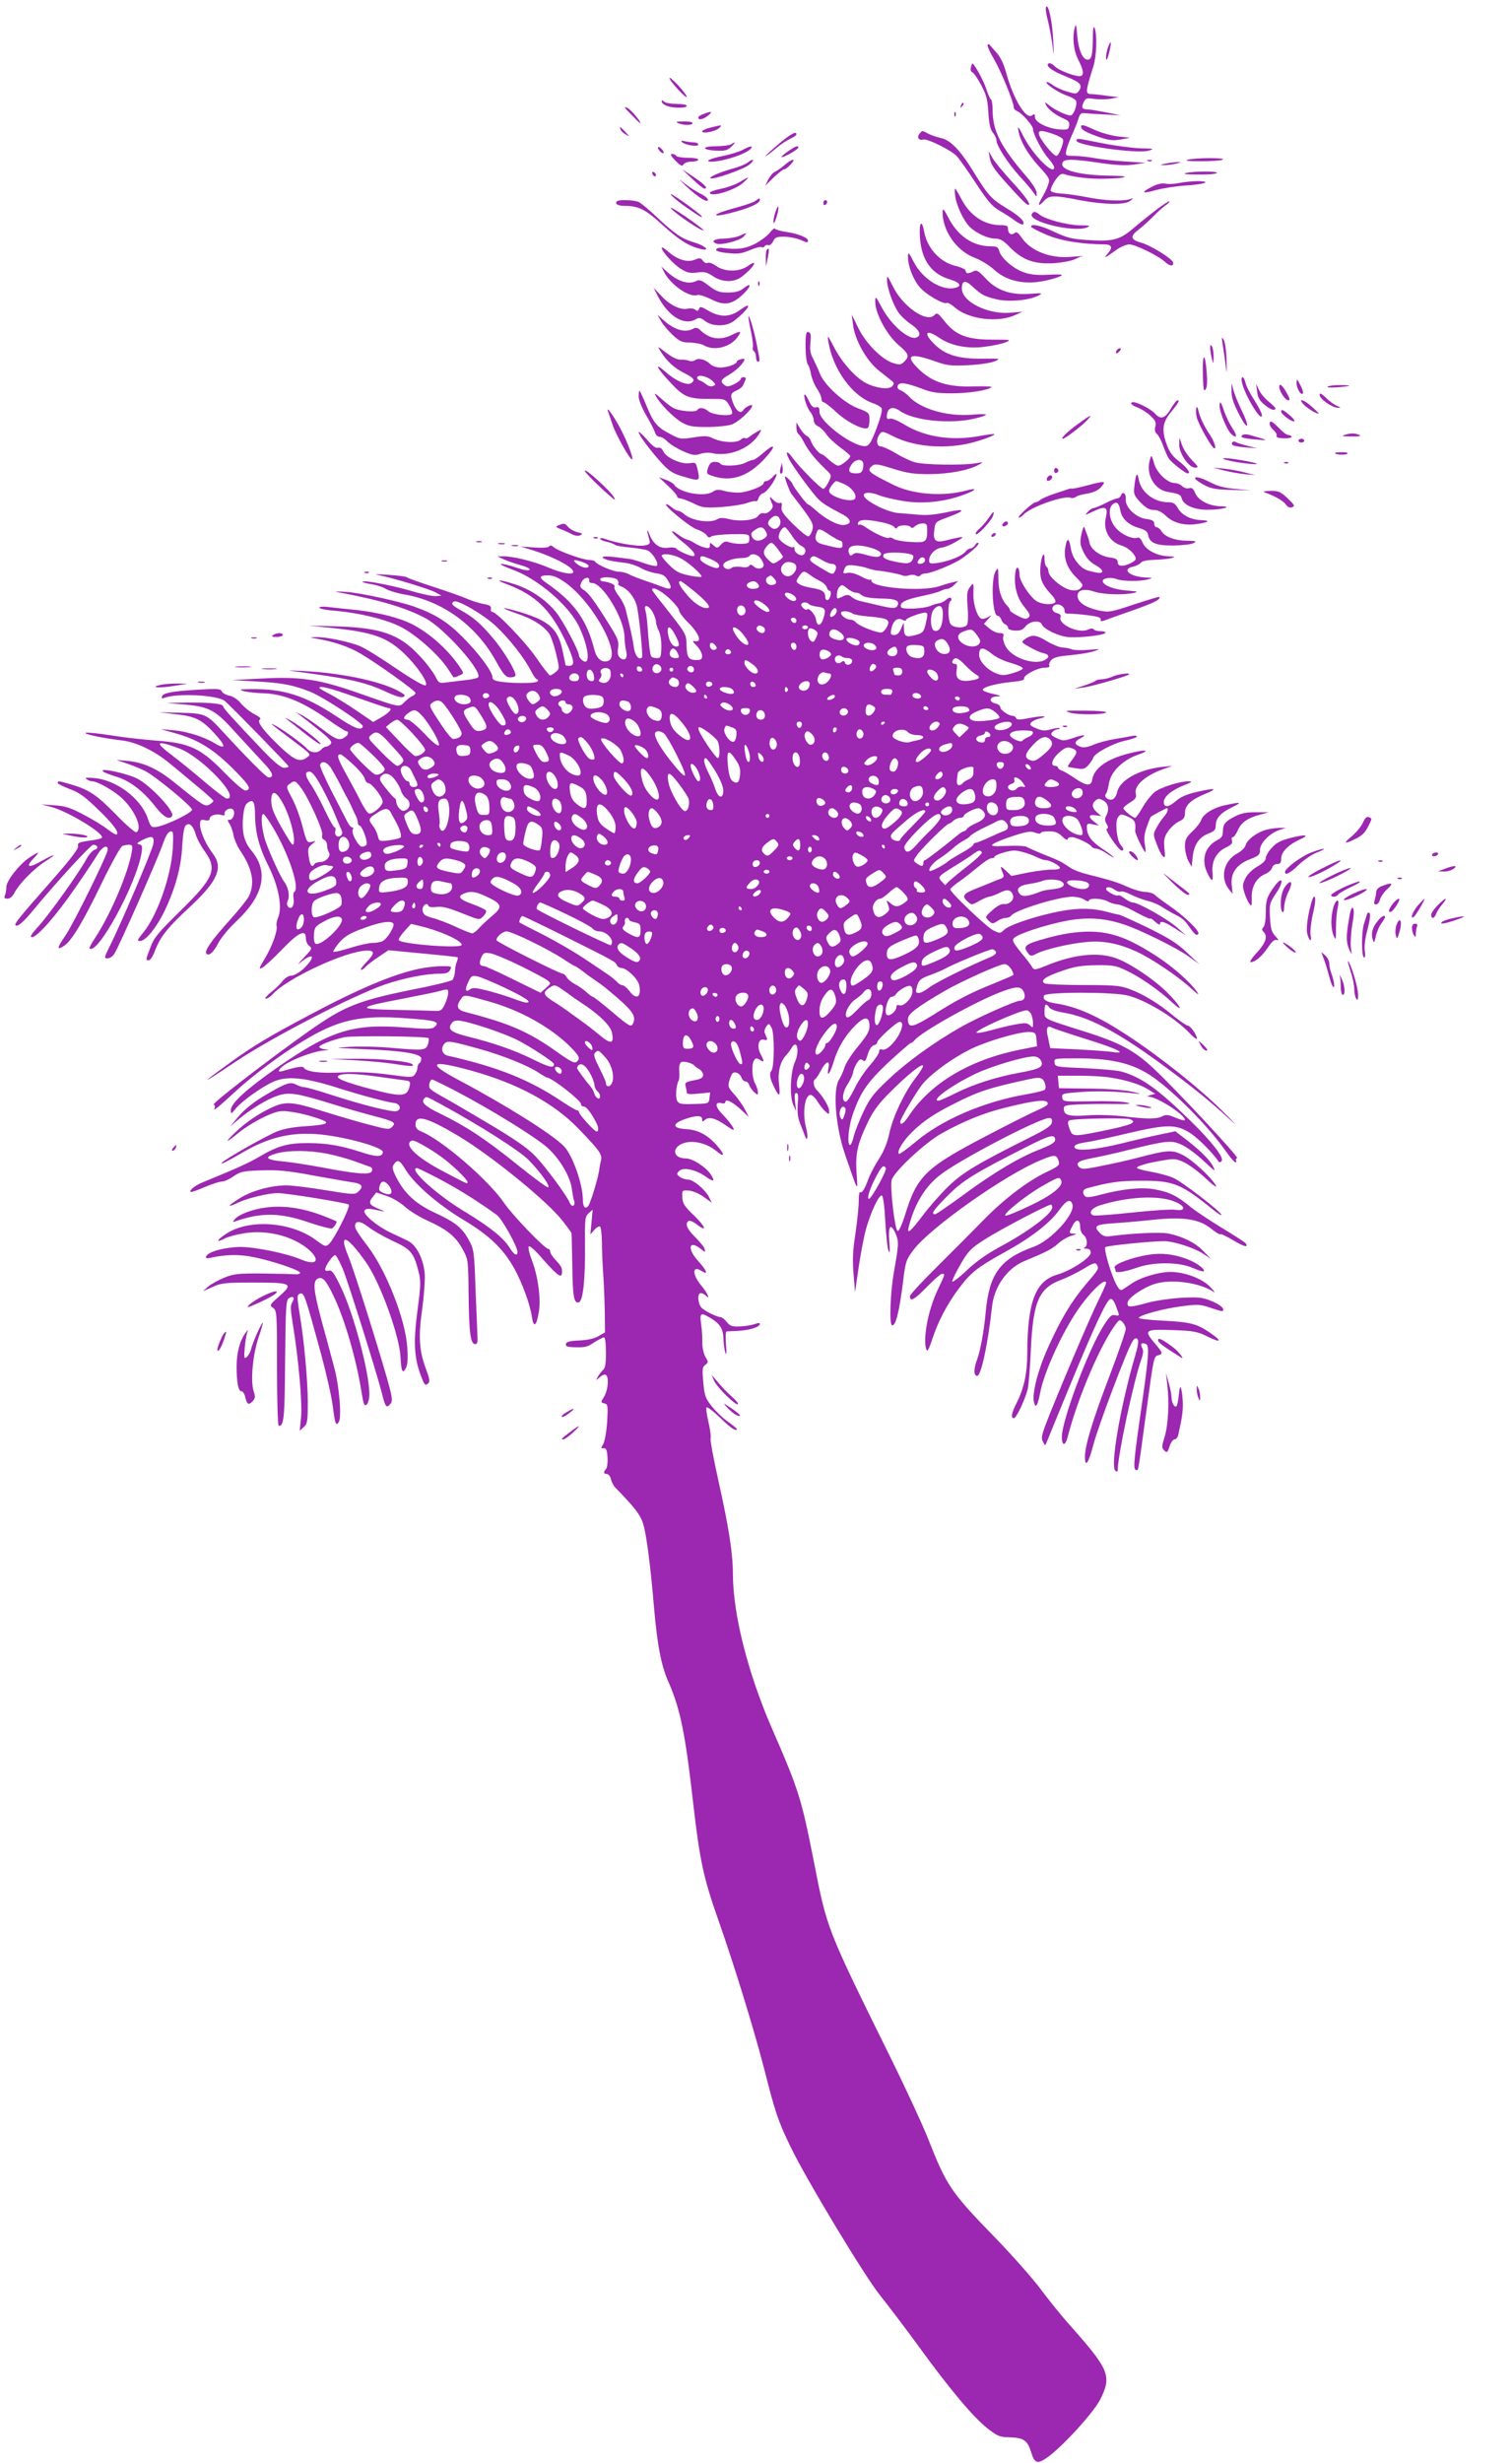 <?xml version="1.0" standalone="no"?>
<!DOCTYPE svg PUBLIC "-//W3C//DTD SVG 20010904//EN"
 "http://www.w3.org/TR/2001/REC-SVG-20010904/DTD/svg10.dtd">
<svg version="1.0" xmlns="http://www.w3.org/2000/svg"
 width="786pt" height="1280pt" viewBox="0 0 786 1280"
 preserveAspectRatio="xMidYMid meet">
<g transform="translate(0,1280) scale(0.1,-0.1)"
fill="#9c27b0" stroke="none">
<path d="M5438 12764 c-4 -6 0 -37 9 -70 8 -32 19 -90 24 -129 8 -67 8 -66 4
25 -4 95 -25 194 -37 174z"/>
<path d="M5588 12660 c-15 -52 -8 -120 17 -170 26 -52 31 -75 16 -84 -15 -10
-113 25 -136 48 -13 13 -28 20 -33 17 -20 -12 13 -38 88 -68 77 -31 90 -45 68
-76 -12 -16 -17 -16 -60 -3 -26 7 -60 23 -77 35 -17 13 -31 18 -31 13 0 -13
68 -57 112 -71 20 -7 39 -18 42 -26 7 -20 -13 -75 -29 -75 -21 0 -78 27 -109
51 -28 22 -28 22 -17 1 12 -23 50 -51 94 -70 21 -9 28 -18 25 -35 -3 -19 -8
-22 -45 -20 -62 3 -133 37 -133 64 0 17 -3 19 -14 10 -31 -26 -97 81 -135 219
-14 51 -31 85 -53 109 -18 20 -34 38 -35 40 -2 2 -6 1 -9 -2 -4 -3 11 -37 33
-74 37 -63 103 -224 103 -252 0 -6 8 -15 18 -19 24 -9 82 -75 82 -93 0 -25 47
-115 79 -151 17 -20 31 -41 31 -47 0 -47 -111 64 -160 161 -26 51 -31 57 -26
29 10 -56 47 -120 108 -187 55 -61 57 -64 46 -96 -6 -18 -20 -46 -30 -63 -25
-42 -22 -53 7 -21 29 32 50 33 187 6 126 -24 235 -26 263 -4 19 16 19 16 -5 8
-38 -11 -136 -6 -223 12 -43 8 -101 17 -130 18 -29 2 -53 8 -55 15 -2 7 8 30
22 52 19 28 32 38 44 35 49 -16 134 -26 206 -25 125 2 157 15 40 16 -164 2
-265 29 -251 67 8 21 49 21 197 -1 83 -12 132 -14 175 -8 l60 9 -105 7 c-58 3
-132 12 -164 18 -33 6 -80 11 -104 11 -43 0 -44 1 -39 28 3 15 16 50 28 77 13
28 28 66 34 85 9 29 15 34 36 32 13 -2 60 -5 104 -7 l80 -4 -75 15 c-41 8 -82
15 -90 15 -35 1 -40 7 -28 35 11 24 16 26 56 20 24 -3 63 -3 86 1 l41 8 -60 7
c-33 5 -70 9 -82 9 -32 1 -31 11 11 145 17 55 20 166 6 199 -6 14 -9 -5 -9
-57 -1 -85 -7 -108 -27 -108 -26 0 -48 51 -54 124 -4 52 -7 64 -12 46z m-114
-556 c26 -9 50 -22 52 -29 6 -15 -22 -85 -34 -85 -18 0 -92 93 -92 117 0 17
17 16 74 -3z"/>
<path d="M5760 12554 c-10 -25 -14 -71 -6 -63 7 7 25 89 20 89 -3 0 -9 -12
-14 -26z"/>
<path d="M5047 12449 c-3 -12 0 -22 8 -25 7 -3 28 -33 46 -67 27 -51 33 -76
37 -142 3 -58 10 -87 23 -104 11 -13 19 -31 19 -40 0 -28 56 -114 116 -182 33
-35 67 -76 76 -89 17 -25 17 -25 17 -3 1 13 -21 48 -51 83 -137 159 -178 240
-178 350 0 27 -4 51 -9 54 -5 3 -16 29 -25 57 -14 42 -62 129 -71 129 -2 0 -5
-9 -8 -21z"/>
<path d="M3480 12395 c0 -15 89 -112 90 -98 0 6 -20 33 -45 60 -25 26 -45 43
-45 38z"/>
<path d="M3440 12272 c0 -7 12 -17 26 -22 33 -13 104 -13 104 0 0 6 -24 10
-53 10 -29 0 -58 5 -65 12 -9 9 -12 9 -12 0z"/>
<path d="M4996 12253 c-6 -14 -5 -15 5 -6 7 7 10 15 7 18 -3 3 -9 -2 -12 -12z"/>
<path d="M3280 12206 c24 -25 46 -46 47 -46 12 0 -47 71 -67 80 -19 9 -15 1
20 -34z"/>
<path d="M3658 12208 c-16 -5 -28 -14 -28 -19 0 -15 27 -10 51 11 26 21 19 24
-23 8z"/>
<path d="M4961 12204 c0 -11 3 -14 6 -6 3 7 2 16 -1 19 -3 4 -6 -2 -5 -13z"/>
<path d="M3525 12160 c28 -12 75 -12 75 0 0 6 -21 10 -47 9 -36 0 -43 -3 -28
-9z"/>
<path d="M3693 12137 c-24 -6 -43 -15 -43 -20 0 -14 71 0 89 18 17 17 15 17
-46 2z"/>
<path d="M5620 12141 c0 -15 23 -28 90 -52 53 -18 74 -21 115 -14 l50 9 -63 7
c-34 4 -88 19 -119 33 -60 28 -73 31 -73 17z"/>
<path d="M3226 12127 c2 -7 14 -19 27 -26 21 -13 21 -12 -2 13 -27 29 -33 32
-25 13z"/>
<path d="M4780 12105 c-15 -18 -4 -37 19 -30 21 6 143 -54 174 -86 13 -13 58
-77 100 -141 63 -96 86 -122 125 -144 26 -15 62 -38 80 -52 18 -13 36 -21 40
-18 13 13 -16 42 -84 83 -82 50 -95 64 -173 190 -70 114 -122 167 -171 176
-19 4 -48 14 -64 22 -34 18 -31 18 -46 0z"/>
<path d="M4084 12081 c-45 -34 -129 -110 -99 -90 11 7 35 26 54 42 18 16 49
36 67 45 19 8 34 19 34 24 0 15 -16 8 -56 -21z"/>
<path d="M5596 12071 c-16 -25 317 -72 375 -54 31 10 28 11 -38 12 -39 1 -129
12 -199 26 -149 29 -131 27 -138 16z"/>
<path d="M3545 12062 c15 -16 85 -27 85 -13 0 6 -10 11 -22 11 -13 0 -34 3
-48 6 -17 5 -22 3 -15 -4z"/>
<path d="M3800 12050 c-8 -5 -44 -10 -79 -10 -79 0 -72 -21 8 -23 40 -2 55 3
73 21 24 23 23 28 -2 12z"/>
<path d="M3420 12032 c0 -5 7 -15 15 -22 8 -7 15 -8 15 -2 0 5 -7 15 -15 22
-8 7 -15 8 -15 2z"/>
<path d="M3860 12021 c-19 -10 -64 -24 -100 -31 -67 -13 -102 -30 -62 -30 63
0 190 43 207 70 9 14 -5 12 -45 -9z"/>
<path d="M4097 12014 c-21 -14 -37 -28 -34 -30 5 -6 87 39 87 49 0 13 -14 8
-53 -19z"/>
<path d="M5145 11981 c6 -40 25 -66 129 -179 55 -60 76 -77 76 -62 0 11 -37
60 -86 112 -47 51 -95 109 -105 128 l-20 35 6 -34z"/>
<path d="M3511 11965 c27 -27 35 -31 42 -20 5 9 23 15 42 15 19 0 35 5 35 10
0 6 -24 10 -54 10 -30 0 -58 5 -61 10 -3 6 -13 10 -22 10 -11 0 -5 -11 18 -35z"/>
<path d="M6175 11970 c-20 -5 1 -8 65 -8 52 0 104 3 115 8 25 11 -137 11 -180
0z"/>
<path d="M3885 11954 c-11 -8 -45 -22 -75 -30 -67 -18 -124 -43 -117 -50 10
-11 172 46 202 70 32 27 23 36 -10 10z"/>
<path d="M4078 11942 c-18 -16 -41 -31 -50 -35 -9 -3 -24 -21 -34 -39 l-16
-33 44 43 c24 23 48 42 54 42 6 0 21 11 34 25 32 34 8 32 -32 -3z"/>
<path d="M5968 11963 c7 -3 16 -2 19 1 4 3 -2 6 -13 5 -11 0 -14 -3 -6 -6z"/>
<path d="M6060 11950 c-34 -7 -34 -7 -5 -8 17 0 44 4 60 8 27 7 27 8 5 8 -14
-1 -41 -4 -60 -8z"/>
<path d="M3598 11871 c29 -28 58 -51 63 -51 22 0 5 19 -53 59 l-63 42 53 -50z"/>
<path d="M3390 11901 c0 -5 5 -13 10 -16 6 -3 10 -2 10 4 0 5 -4 13 -10 16 -5
3 -10 2 -10 -4z"/>
<path d="M6165 11901 c-19 -5 3 -8 62 -8 51 -1 95 3 99 8 6 10 -116 10 -161 0z"/>
<path d="M3566 11833 c61 -57 114 -91 114 -71 0 7 -18 22 -40 32 -22 11 -59
35 -83 54 -35 28 -33 26 9 -15z"/>
<path d="M3845 11854 c-22 -13 -66 -29 -97 -35 -32 -6 -58 -16 -58 -20 0 -27
130 12 173 51 38 35 35 36 -18 4z"/>
<path d="M6130 11849 c-25 -5 -57 -7 -72 -3 -17 3 -41 -2 -67 -15 -63 -32 -56
-40 17 -19 37 10 108 21 157 24 50 3 94 10 100 15 11 11 -73 10 -135 -2z"/>
<path d="M4966 11778 c8 -52 46 -129 76 -158 35 -33 94 -60 131 -60 26 0 42
-9 76 -44 66 -67 126 -89 226 -84 44 3 96 12 115 22 l35 16 -60 -5 c-103 -9
-205 30 -252 97 -20 29 -29 36 -39 27 -17 -14 -34 -3 -34 22 0 16 -7 19 -42
19 -84 1 -158 52 -202 139 -15 28 -29 51 -31 51 -3 0 -2 -19 1 -42z"/>
<path d="M3490 11785 c14 -15 50 -44 80 -64 74 -51 84 -56 77 -44 -4 6 -46 39
-94 73 -50 35 -77 51 -63 35z"/>
<path d="M3925 11755 c-11 -8 -60 -24 -109 -37 -49 -13 -91 -28 -93 -34 -2 -7
30 -3 86 12 88 23 141 47 141 65 0 11 -1 11 -25 -6z"/>
<path d="M3207 11754 c-13 -13 5 -24 41 -24 72 0 108 -18 198 -101 85 -77 136
-109 197 -123 55 -13 23 18 -37 35 -63 19 -98 43 -195 134 -36 34 -76 67 -88
74 -23 12 -105 15 -116 5z"/>
<path d="M4280 11744 c0 -8 5 -12 10 -9 6 3 10 10 10 16 0 5 -4 9 -10 9 -5 0
-10 -7 -10 -16z"/>
<path d="M6015 11713 c-33 -25 -88 -69 -123 -99 -73 -62 -106 -70 -245 -61
-74 5 -102 12 -164 41 -71 34 -123 46 -123 28 0 -4 35 -23 78 -41 73 -32 182
-50 304 -51 38 0 44 -17 17 -47 -26 -29 -14 -24 45 19 21 15 51 28 67 28 30 0
151 -59 185 -91 25 -23 47 -25 42 -3 -4 20 -119 91 -169 104 -52 14 -55 33
-11 66 20 15 55 47 77 69 22 23 51 49 64 58 14 9 23 19 20 21 -2 2 -31 -16
-64 -41z"/>
<path d="M3490 11715 c28 -31 160 -119 167 -112 2 3 -40 35 -94 72 -57 39 -88
55 -73 40z"/>
<path d="M4032 11701 c-7 -19 -12 -43 -11 -55 1 -12 7 -2 15 24 17 53 13 80
-4 31z"/>
<path d="M4900 11699 c-1 -98 73 -204 168 -239 31 -12 75 -39 98 -60 56 -52
134 -75 222 -66 55 6 132 28 132 38 0 2 -34 2 -76 0 -54 -3 -89 1 -125 14 -54
20 -116 74 -125 111 -5 19 -13 23 -43 23 -93 0 -172 53 -221 149 -24 46 -29
51 -30 30z"/>
<path d="M5364 11688 c-24 -39 217 -98 286 -70 21 9 16 11 -36 11 -65 1 -176
30 -209 55 -24 19 -32 19 -41 4z"/>
<path d="M4782 11569 c8 -121 59 -193 159 -222 50 -15 61 -34 24 -43 -68 -17
-169 46 -214 133 -28 54 -30 56 -31 27 0 -45 26 -115 60 -155 30 -37 125 -93
141 -83 5 3 25 -8 43 -24 71 -62 225 -81 316 -38 l35 16 -61 -5 c-118 -11
-254 57 -254 126 0 41 18 45 53 12 51 -46 60 -51 121 -67 65 -17 174 -8 224
18 25 13 21 14 -48 9 -99 -7 -171 19 -229 83 -35 37 -45 43 -61 34 -25 -14
-40 -13 -40 3 0 7 -23 18 -52 25 -81 19 -147 91 -163 175 -13 70 -28 54 -23
-24z"/>
<path d="M4003 11592 c-11 -15 -44 -40 -74 -57 -53 -28 -98 -34 -178 -23 -13
2 -26 -2 -28 -9 -3 -7 18 -14 60 -18 53 -6 72 -3 115 15 28 12 55 19 61 16 5
-4 13 -1 16 5 4 5 13 8 20 5 7 -2 17 6 24 20 9 20 18 24 56 24 25 0 62 -7 82
-15 42 -18 43 -18 43 -4 0 14 -55 36 -115 44 -27 4 -53 12 -56 16 -3 5 -14 -3
-26 -19z"/>
<path d="M3845 11575 c-16 -8 -54 -14 -82 -15 -50 0 -70 -14 -39 -26 25 -10
123 16 141 36 21 23 20 23 -20 5z"/>
<path d="M3440 11512 c0 -19 66 -91 104 -112 30 -18 47 -21 82 -16 36 5 50 1
80 -19 48 -33 110 -34 150 -3 63 48 91 98 32 56 -45 -32 -121 -32 -165 0 -18
13 -38 20 -44 16 -7 -4 -18 1 -25 11 -11 15 -17 16 -43 5 -38 -15 -89 0 -137
42 -19 17 -34 26 -34 20z"/>
<path d="M3987 11503 c-4 -3 -7 -25 -6 -47 l1 -41 9 44 c9 45 8 56 -4 44z"/>
<path d="M3453 11385 c34 -66 133 -134 173 -118 8 3 40 -7 70 -22 69 -35 108
-29 166 25 45 43 46 66 2 31 -19 -15 -41 -21 -80 -21 -45 0 -59 5 -99 35 -37
29 -49 33 -65 25 -40 -21 -97 -3 -154 49 l-28 26 15 -30z"/>
<path d="M4611 11345 c0 -40 30 -125 59 -168 13 -19 43 -47 67 -63 44 -30 55
-57 27 -68 -39 -15 -131 65 -179 154 -34 64 -35 64 -35 30 0 -58 60 -170 119
-221 56 -48 60 -60 32 -88 -17 -17 -24 -18 -57 -8 -59 18 -142 101 -182 182
l-34 70 6 -50 c9 -81 71 -191 136 -242 30 -24 61 -48 68 -54 10 -9 11 -14 0
-26 -16 -19 -82 -11 -136 16 -55 29 -125 107 -166 186 -34 65 -36 67 -30 30
23 -143 124 -283 231 -320 21 -7 42 -19 46 -27 5 -8 -5 -47 -26 -103 -27 -72
-39 -91 -56 -93 -60 -9 -241 125 -241 178 0 22 -4 27 -18 23 -14 -3 -23 5 -36
31 -9 20 -19 36 -22 36 -11 0 9 -66 27 -89 11 -13 19 -33 19 -45 0 -12 9 -25
22 -31 13 -6 32 -24 43 -41 11 -17 44 -48 73 -69 28 -21 52 -41 52 -45 0 -13
-46 -50 -62 -50 -9 0 -30 14 -48 30 -18 17 -35 30 -39 30 -12 0 -48 44 -55 67
-4 11 -13 24 -21 27 -8 3 -24 20 -35 38 l-20 33 0 -27 c0 -15 5 -30 10 -33 6
-4 20 -25 32 -48 21 -41 56 -84 112 -138 30 -28 30 -29 13 -64 -9 -19 -21 -35
-27 -35 -14 0 -122 110 -160 161 -35 49 -41 28 -7 -26 31 -50 115 -163 141
-189 22 -22 53 -41 124 -78 48 -25 53 -51 10 -56 -31 -4 -98 31 -148 77 -19
17 -38 31 -41 31 -7 0 -79 96 -79 105 0 3 -9 14 -20 25 -11 11 -20 17 -20 13
0 -11 25 -77 33 -88 110 -142 119 -158 110 -188 -4 -17 -14 -32 -20 -34 -7 -3
-42 26 -79 62 -54 54 -65 71 -61 91 3 18 1 24 -9 20 -8 -3 -24 5 -35 17 -22
22 -22 20 -3 -27 7 -18 -25 -49 -46 -43 -9 2 -22 -3 -28 -13 -14 -23 -93 -32
-151 -18 -32 8 -49 8 -62 0 -37 -23 -134 -8 -172 26 -10 9 -25 17 -33 18 -9 1
-24 10 -33 18 -10 9 -22 16 -27 16 -22 0 120 -118 158 -131 22 -7 45 -21 51
-30 8 -13 15 -15 24 -7 7 5 54 11 105 12 93 1 93 1 93 -24 0 -22 -4 -25 -40
-26 -22 -1 -51 3 -64 8 -19 7 -28 4 -43 -12 -19 -20 -21 -20 -39 -4 -18 16
-19 16 -19 -1 0 -14 -5 -16 -27 -10 -16 3 -39 14 -53 23 -14 9 -31 17 -39 18
-8 2 -27 12 -43 24 -57 42 -39 11 21 -37 55 -43 76 -73 52 -73 -15 0 -79 29
-85 39 -4 5 -21 8 -39 5 -46 -7 -79 15 -100 66 -16 41 -17 29 -1 -27 5 -19 1
-23 -28 -28 -32 -6 -146 13 -201 34 -15 6 -27 6 -27 2 0 -5 15 -13 33 -16 17
-4 37 -11 43 -16 6 -5 41 -11 78 -14 37 -4 78 -10 91 -15 25 -10 60 -64 50
-80 -3 -4 -31 1 -63 12 -31 11 -66 22 -77 23 -107 15 -147 17 -142 8 7 -11 43
-20 117 -28 24 -3 60 -15 80 -26 19 -12 55 -24 79 -28 37 -5 48 -12 64 -39 24
-40 16 -50 -26 -33 -18 7 -59 22 -92 33 -33 11 -72 26 -86 34 -15 8 -38 13
-50 13 -26 -2 -114 35 -124 51 -3 6 -18 10 -32 10 -33 0 -163 47 -184 66 -12
10 -19 12 -24 5 -4 -7 -33 -9 -78 -6 l-72 5 60 -18 c114 -36 215 -89 215 -114
0 -17 -61 -7 -130 23 -76 32 -184 59 -235 58 l-30 0 30 -14 c17 -8 56 -22 88
-31 36 -10 55 -20 50 -25 -6 -6 -33 -1 -68 11 -32 11 -68 20 -79 19 -12 0 13
-12 55 -28 135 -48 299 -189 351 -301 51 -111 59 -208 13 -170 -8 7 -15 17
-15 22 0 25 -81 178 -119 226 -49 61 -125 114 -201 141 -88 30 -133 34 -55 5
148 -56 225 -130 302 -290 48 -102 54 -134 23 -134 -11 0 -20 1 -20 3 0 1 -7
36 -16 77 -23 112 -70 154 -220 199 -102 30 -114 26 -18 -7 84 -28 143 -66
171 -108 8 -14 24 -59 34 -102 18 -77 18 -77 -2 -94 -12 -10 -25 -18 -30 -18
-4 0 -36 40 -70 90 -56 82 -207 240 -230 240 -6 0 -9 8 -7 17 2 13 -7 19 -37
24 -22 4 -61 16 -86 27 -25 11 -104 39 -175 62 -71 23 -133 45 -139 50 -5 4
-50 10 -100 13 -62 4 -76 3 -45 -2 67 -13 261 -71 295 -90 l30 -16 -27 -3
c-14 -2 -73 10 -130 27 -103 30 -245 57 -254 48 -3 -2 17 -8 43 -12 26 -4 62
-15 78 -25 17 -10 60 -23 96 -29 200 -34 376 -162 479 -350 39 -70 49 -80 73
-81 15 0 27 5 27 11 0 25 -65 132 -120 196 -61 72 -98 105 -167 143 -43 24
-51 34 -34 44 18 12 155 -68 217 -126 72 -67 150 -168 184 -234 12 -24 26 -44
31 -44 6 0 7 -4 4 -10 -7 -11 -103 -13 -182 -4 -41 5 -53 11 -53 24 0 29 -67
120 -153 207 -79 80 -143 121 -252 160 -79 28 -284 73 -356 77 -41 3 -63 3
-49 0 230 -43 365 -84 466 -139 98 -55 290 -271 270 -304 -3 -5 -32 -12 -63
-15 -32 -4 -77 -9 -100 -12 -41 -6 -42 -5 -62 35 -12 22 -48 70 -82 105 -102
110 -200 144 -429 151 l-145 4 128 -13 c207 -22 279 -48 368 -132 69 -67 126
-151 112 -165 -6 -6 -59 23 -152 86 -78 53 -162 106 -187 116 -52 23 -180 50
-232 48 -36 -1 -35 -2 10 -9 85 -15 162 -41 223 -77 85 -50 285 -193 285 -204
0 -5 -7 -12 -16 -16 -9 -3 -27 -17 -41 -31 -29 -29 -21 -30 -227 42 -214 76
-310 91 -515 80 l-156 -8 125 -7 c141 -8 194 -19 283 -54 71 -29 278 -165 273
-180 -7 -24 -41 -12 -138 53 -164 108 -273 143 -443 141 -59 -1 -65 -2 -40
-10 17 -5 66 -11 110 -12 100 -4 200 -45 328 -135 48 -34 92 -62 97 -62 14 0
12 -16 -2 -27 -32 -25 -48 -20 -124 39 -44 33 -92 66 -109 74 l-30 14 25 -17
c13 -10 57 -44 98 -77 58 -47 70 -61 61 -72 -6 -8 -17 -14 -24 -14 -7 0 -18
-7 -25 -15 -18 -21 -54 -19 -76 6 -21 24 -126 100 -164 119 -33 17 -29 13 75
-65 118 -89 113 -84 91 -101 -36 -26 -63 -16 -131 47 -91 85 -132 139 -115
149 9 6 1 14 -28 29 -22 11 -53 36 -69 55 -16 20 -41 37 -61 41 -18 4 -36 14
-39 22 -5 14 -23 15 -122 9 -138 -8 -183 -17 -189 -35 -3 -10 0 -12 14 -7 66
25 276 14 313 -17 36 -31 330 -333 331 -339 0 -5 -10 -8 -23 -8 -16 0 -49 27
-108 88 -155 163 -209 222 -209 231 0 14 -67 21 -185 20 l-110 -2 93 -8 c131
-12 161 -28 266 -145 50 -54 114 -124 144 -156 50 -52 60 -78 28 -78 -12 0
-109 98 -237 237 -85 93 -93 96 -222 99 l-112 3 84 -10 c104 -11 137 -27 200
-94 67 -71 69 -95 6 -57 -54 33 -143 61 -212 67 l-68 6 71 -20 c128 -35 210
-87 329 -210 62 -64 72 -83 43 -89 -11 -2 -51 32 -110 92 -125 128 -181 154
-352 167 -67 5 -175 17 -241 28 -66 10 -124 16 -130 13 -11 -7 95 -29 190 -40
75 -9 170 -55 247 -119 32 -26 96 -79 142 -118 47 -38 85 -73 85 -77 1 -4 -9
-12 -20 -19 -24 -12 -30 -8 -179 112 -90 74 -165 108 -250 115 l-55 5 55 -19
c30 -10 74 -28 97 -40 50 -26 237 -179 241 -199 4 -15 -131 -81 -183 -90 -28
-4 -31 -2 -48 47 -37 103 -164 198 -280 207 -38 3 -48 2 -37 -6 8 -6 21 -11
28 -11 29 0 120 -52 160 -92 67 -65 103 -154 71 -173 -5 -4 -54 38 -107 93
-101 103 -139 128 -234 156 -65 19 -68 19 -68 7 0 -4 28 -18 61 -31 49 -17 79
-39 143 -101 80 -76 116 -123 103 -135 -3 -4 -24 8 -46 25 -21 17 -77 52 -124
76 -71 38 -97 46 -153 50 l-69 5 50 -13 c89 -23 283 -142 264 -161 -4 -4 -24
-9 -45 -12 -75 -10 -82 -13 -78 -31 3 -12 -38 -66 -123 -163 -207 -235 -218
-250 -195 -250 12 0 43 29 83 78 124 150 300 342 314 342 23 0 29 -21 7 -26
-10 -3 -30 -24 -42 -47 -41 -75 -190 -283 -246 -346 -41 -45 -51 -61 -38 -61
28 0 125 111 228 260 51 74 103 152 115 173 23 37 51 50 51 22 0 -25 -176
-382 -220 -447 -45 -65 -46 -79 -7 -53 39 25 98 123 196 326 50 103 98 189
107 193 8 3 24 6 35 6 17 0 19 -5 14 -37 -19 -109 -106 -316 -188 -443 -20
-30 -34 -56 -32 -58 40 -41 245 335 271 497 5 33 3 40 -12 43 -16 3 -13 7 13
21 52 27 67 23 60 -18 -5 -33 -170 -421 -229 -537 -27 -55 -27 -58 -8 -58 11
0 26 10 34 23 23 34 226 494 251 567 15 44 28 66 40 69 16 3 17 -4 13 -90 -9
-143 -80 -346 -154 -436 -31 -38 -33 -43 -15 -43 28 0 86 72 126 155 57 120
87 230 92 337 4 65 10 102 19 109 19 16 38 -1 52 -49 6 -21 27 -60 47 -87 66
-93 47 -138 -129 -310 -115 -113 -136 -138 -154 -188 -26 -68 -26 -67 -8 -67
7 0 21 21 31 48 28 74 66 122 184 231 144 134 173 203 116 277 -35 46 -65 113
-65 148 0 25 3 28 25 24 16 -4 25 -1 25 8 0 16 34 27 60 19 13 -4 20 -2 18 5
-5 19 29 37 43 23 14 -14 2 -53 -17 -53 -13 0 -13 -3 0 -22 7 -13 17 -39 20
-59 4 -21 18 -53 31 -74 66 -96 81 -169 51 -238 -8 -18 -55 -77 -105 -132 -90
-100 -131 -158 -118 -171 13 -14 37 7 61 54 13 26 55 77 92 112 146 136 173
260 80 371 -36 43 -49 93 -43 167 4 48 10 69 23 79 31 23 39 9 40 -68 1 -86
22 -166 70 -260 53 -107 73 -215 49 -269 -6 -14 -10 -33 -7 -43 5 -26 -24
-107 -63 -171 -30 -49 -31 -55 -12 -45 12 6 59 49 103 95 87 90 124 107 124
58 0 -15 8 -33 18 -40 16 -12 13 -17 -28 -60 -34 -36 -37 -41 -12 -21 64 51
73 24 12 -35 -24 -22 -51 -38 -65 -38 -14 0 -32 -11 -45 -27 -12 -16 -40 -43
-62 -60 -22 -18 -34 -33 -26 -33 8 0 23 10 34 22 75 84 385 228 493 228 41 0
39 -16 -6 -62 -20 -21 -32 -38 -26 -38 6 0 16 7 24 16 7 8 36 31 65 50 l53 36
178 -17 c98 -9 180 -18 182 -20 2 -2 0 -12 -4 -22 -5 -10 -9 -33 -10 -51 -1
-18 -7 -38 -13 -44 -7 -7 -105 -31 -220 -53 -236 -48 -324 -79 -451 -162 -155
-101 -583 -426 -570 -433 7 -5 8 -13 4 -21 -10 -17 21 8 109 89 87 81 239 195
350 261 186 113 300 138 543 119 153 -11 174 -18 139 -47 -10 -9 -47 -9 -145
-1 -276 22 -392 -14 -676 -212 -154 -108 -235 -182 -235 -216 0 -23 1 -23 26
8 35 41 138 114 198 140 69 29 158 21 321 -30 136 -43 263 -77 305 -82 30 -4
39 -34 12 -42 -22 -7 -168 29 -339 84 -67 22 -130 40 -140 40 -10 0 -30 6 -44
14 -32 16 -54 8 -173 -63 -51 -31 -99 -70 -126 -103 l-45 -53 40 34 c62 53
151 108 208 127 61 20 99 14 290 -45 67 -21 163 -48 212 -61 104 -27 116 -34
93 -56 -14 -15 -24 -14 -114 10 -55 14 -157 44 -228 66 -191 60 -214 61 -311
11 -46 -23 -107 -65 -145 -100 -74 -68 -76 -81 -4 -21 62 51 169 108 220 115
37 6 145 -16 219 -45 44 -17 18 -26 -90 -33 -56 -3 -110 -13 -143 -26 -58 -23
-279 -148 -289 -164 -6 -10 16 1 110 55 155 90 288 114 467 84 129 -21 260
-63 260 -82 0 -26 -31 -28 -104 -4 -113 37 -184 49 -283 50 -107 0 -158 -14
-253 -70 -56 -33 -111 -58 -303 -137 -36 -16 -64 -39 -56 -47 2 -3 35 9 73 25
37 16 78 29 90 29 12 0 39 12 61 28 36 24 50 27 145 30 84 3 138 -2 270 -27
91 -16 184 -33 208 -36 45 -7 53 -22 24 -48 -17 -16 -29 -15 -170 8 -84 14
-175 25 -203 25 -80 0 -181 -28 -243 -67 -66 -41 -69 -52 -7 -22 46 22 157 49
205 49 44 0 360 -51 369 -60 11 -9 -76 -180 -102 -204 -18 -16 -21 -15 -65 17
-128 98 -351 115 -471 35 -50 -33 -54 -49 -7 -24 17 9 62 21 101 27 85 14 179
1 257 -35 128 -60 162 -153 36 -100 -74 31 -236 64 -312 64 -80 -1 -171 -25
-178 -49 -4 -11 2 -12 24 -7 72 16 140 18 207 6 94 -16 263 -72 257 -85 -3 -5
-14 -9 -25 -7 -11 1 -85 3 -165 4 -128 1 -152 -1 -203 -21 -32 -13 -70 -34
-85 -47 l-27 -24 50 22 c45 21 66 23 212 23 200 0 210 -5 135 -71 -51 -45 -52
-47 -32 -61 19 -14 20 -23 20 -314 0 -165 4 -299 9 -299 27 0 31 37 33 340 3
282 5 314 20 324 23 14 32 2 17 -22 -10 -15 -9 -39 4 -118 29 -176 49 -405 42
-479 l-7 -70 21 19 c19 17 21 30 21 132 0 110 -20 325 -42 454 -15 93 -15 104
4 108 19 4 25 -14 108 -318 27 -100 54 -220 60 -268 12 -94 16 -104 31 -82 16
24 3 187 -24 285 -13 50 -43 161 -67 248 -42 158 -45 202 -15 214 23 8 40 -11
78 -90 57 -116 120 -331 147 -505 10 -61 14 -71 26 -61 8 7 14 30 14 55 0 113
-83 423 -151 562 -34 69 -44 83 -60 79 -10 -3 -19 0 -19 5 0 19 42 79 53 75 6
-2 23 -34 39 -71 29 -72 176 -539 204 -649 17 -70 23 -77 44 -52 10 12 9 27
-3 77 -32 125 -186 618 -216 689 -53 126 -9 112 91 -30 73 -103 175 -382 180
-494 4 -75 11 -89 28 -56 9 15 11 51 7 108 -9 143 -108 396 -205 524 -60 79
-71 98 -65 115 7 20 33 14 72 -17 20 -16 75 -47 121 -69 95 -43 110 -61 135
-157 13 -52 13 -70 -5 -207 -21 -159 -17 -240 14 -326 22 -60 25 -65 41 -52
11 9 9 23 -11 77 -35 93 -40 168 -19 312 9 67 15 148 13 180 -6 78 -43 151
-88 173 -19 9 -60 29 -91 43 -71 34 -145 97 -134 114 7 13 26 12 95 -4 14 -3
5 2 -19 12 -52 21 -58 32 -33 63 l18 23 54 -18 c30 -10 71 -34 95 -56 22 -20
76 -54 119 -73 101 -46 145 -82 181 -148 29 -53 29 -54 31 -238 2 -195 10
-255 34 -255 11 0 14 10 12 40 -1 22 -5 132 -10 245 -7 201 -8 206 -36 258
-35 63 -70 91 -178 141 -95 44 -153 97 -195 177 -22 42 -26 58 -17 71 19 30
32 25 59 -20 43 -75 169 -185 302 -265 136 -81 210 -152 267 -255 41 -75 82
-186 91 -251 9 -59 24 -48 36 26 12 69 -5 188 -36 269 -14 36 -21 67 -16 72 5
5 38 -25 76 -70 68 -77 94 -97 96 -71 3 27 -2 37 -31 68 -17 18 -30 38 -30 46
0 8 -5 14 -10 14 -18 0 -187 176 -229 238 -79 117 -322 327 -429 371 -24 10
-32 20 -32 38 0 53 60 37 224 -61 172 -103 463 -340 541 -441 25 -32 46 -61
46 -64 1 -3 2 -76 4 -161 2 -169 8 -203 33 -198 23 4 35 119 33 304 -1 131 0
142 20 160 l20 18 -6 -64 -6 -65 20 23 c11 13 25 21 30 18 5 -3 9 -39 10 -78
0 -40 3 -118 7 -173 4 -55 7 -145 8 -199 l1 -100 -33 -19 c-21 -13 -57 -21
-100 -23 -51 -2 -68 -7 -70 -18 -3 -12 6 -16 40 -17 62 -2 69 0 110 27 21 13
42 24 48 24 6 0 10 -32 10 -79 0 -59 -4 -82 -16 -91 -8 -8 -20 -23 -26 -34
-11 -21 -11 -21 10 -3 11 11 26 16 31 12 18 -10 12 -78 -8 -112 -19 -31 -19
-31 1 -36 18 -5 19 -11 14 -99 -4 -53 -13 -102 -21 -114 -12 -19 -12 -21 3
-20 13 1 18 -9 20 -48 2 -27 -2 -54 -7 -59 -15 -15 -14 -27 4 -27 8 0 18 -12
21 -27 4 -16 14 -35 23 -44 101 -103 131 -142 145 -190 17 -55 38 -220 56
-434 17 -195 37 -301 76 -388 61 -140 87 -268 128 -632 34 -295 53 -384 132
-608 81 -230 181 -555 235 -762 59 -234 74 -277 138 -410 82 -170 388 -678
469 -777 37 -46 125 -162 196 -259 163 -225 287 -372 360 -429 53 -41 63 -45
117 -46 69 -2 90 -16 108 -73 18 -62 33 -68 83 -33 77 53 242 233 277 302 62
125 50 154 -170 401 -36 41 -99 119 -140 174 -41 55 -148 176 -239 270 -226
232 -250 267 -345 510 -26 66 -112 253 -192 415 -338 685 -333 672 -403 1030
-64 324 -78 369 -218 690 -125 288 -201 590 -202 798 0 109 -21 244 -76 490
-25 112 -43 210 -40 218 3 8 -2 46 -11 84 -9 38 -14 73 -10 76 4 4 36 -20 71
-54 55 -54 86 -74 86 -58 0 3 -21 20 -46 38 -26 18 -63 54 -84 80 -33 42 -38
55 -44 125 -6 67 -5 79 10 90 17 12 17 15 1 42 -9 15 -16 47 -16 72 1 24 -2
68 -6 97 -9 60 -2 64 51 31 48 -29 64 -56 65 -109 1 -25 5 -56 10 -70 5 -16 7
-2 3 43 -3 37 -2 67 3 68 4 0 33 2 63 3 60 4 110 20 110 36 0 6 -9 6 -27 -1
-15 -5 -49 -11 -76 -12 -41 -2 -52 2 -69 23 -11 14 -25 25 -32 25 -19 1 -81
31 -99 49 -20 21 -23 76 -4 76 7 0 18 -5 25 -12 28 -28 10 13 -23 52 -48 58
-47 107 2 75 37 -24 28 2 -17 51 -59 65 -50 113 13 64 24 -19 25 -19 20 -1 -2
10 -25 38 -49 62 -43 42 -55 71 -34 84 6 4 26 -5 45 -20 55 -42 41 -7 -20 51
-46 44 -56 59 -58 91 -2 37 -1 38 32 36 20 -1 52 -14 78 -32 l43 -31 -14 29
c-21 40 -82 91 -109 91 -13 0 -32 6 -43 14 -17 14 -18 16 -3 31 21 21 86 7
137 -29 42 -30 51 -27 28 9 -26 40 -95 85 -131 85 -64 0 -76 52 -18 77 50 20
123 5 176 -38 45 -37 48 -23 5 27 -49 56 -98 82 -159 86 -73 4 -78 27 -12 51
62 22 93 22 93 0 0 -13 3 -14 12 -5 21 21 54 13 108 -24 45 -31 50 -33 40 -12
-7 13 -30 42 -52 65 -41 41 -44 69 -7 60 11 -3 19 -1 19 4 0 21 33 6 77 -33
l46 -43 -21 40 c-11 22 -36 57 -55 78 -31 34 -34 42 -26 70 5 17 12 34 17 39
13 13 40 -1 47 -23 4 -10 12 -19 20 -19 8 0 16 -8 20 -19 3 -10 14 -26 25 -36
19 -17 20 -17 20 1 -1 10 -7 30 -15 44 -16 29 -19 98 -5 120 8 12 13 13 30 2
24 -15 25 -10 4 30 -21 40 -11 82 17 75 15 -4 19 -2 15 9 -3 8 -8 20 -11 27
-3 7 1 21 8 32 14 18 15 18 28 -6 16 -29 15 -204 -1 -224 -13 -15 -7 -43 18
-92 23 -46 29 -41 22 19 -8 62 4 116 33 150 12 13 27 32 32 42 29 50 43 -16
17 -74 -23 -50 -28 -176 -9 -220 l16 -35 -6 48 c-4 34 -2 47 7 47 9 0 11 -15
7 -57 -3 -42 0 -71 13 -103 10 -25 21 -54 25 -65 12 -34 17 1 6 42 -21 76 -8
173 23 173 8 0 24 -15 35 -33 11 -18 29 -42 41 -52 19 -18 20 -18 20 3 0 21
-33 76 -64 107 -17 17 -22 51 -8 57 4 2 17 21 28 42 26 51 50 61 41 17 -11
-55 7 -33 27 32 22 74 61 138 115 191 47 46 71 44 71 -7 0 -26 -13 -48 -58
-103 -32 -38 -64 -87 -71 -109 -7 -22 -20 -51 -29 -65 -34 -55 -19 -244 32
-393 69 -200 66 -194 59 -95 -7 103 4 153 57 263 28 60 57 99 112 154 89 90
171 157 176 143 2 -6 -15 -34 -37 -62 -57 -73 -117 -197 -137 -286 -11 -52
-29 -97 -55 -137 -21 -32 -46 -79 -55 -105 -20 -53 -33 -74 -43 -67 -4 2 -7
-19 -7 -48 0 -29 -8 -104 -17 -167 -14 -90 -16 -136 -10 -210 l8 -95 18 125
c10 69 27 159 38 200 26 92 68 182 83 177 7 -2 14 -52 18 -133 4 -71 11 -140
17 -154 7 -18 8 -6 4 46 -7 83 6 101 32 45 18 -42 18 -56 -8 -201 -19 -109
-25 -272 -10 -277 19 -7 38 71 58 230 12 102 16 111 54 162 87 115 473 388
659 465 76 32 85 31 96 -6 6 -19 -3 -26 -66 -56 -96 -46 -219 -139 -326 -249
-48 -49 -153 -155 -234 -235 -82 -81 -148 -152 -148 -160 0 -31 23 -19 86 46
37 38 73 70 81 70 17 0 18 3 -22 -82 -51 -106 -79 -259 -59 -313 5 -11 14 6
29 52 30 93 78 185 138 265 64 86 96 111 244 193 137 76 232 150 281 219 36
49 57 58 67 27 15 -49 -110 -187 -201 -220 -175 -63 -232 -141 -250 -341 -9
-97 -27 -197 -45 -246 -18 -48 -18 -84 1 -84 20 0 55 161 77 360 11 103 78
198 165 235 122 51 147 64 179 93 19 17 50 35 69 40 26 8 29 10 13 11 -27 1
-28 3 -7 42 18 37 39 33 39 -7 0 -16 8 -35 18 -42 20 -15 23 -58 5 -65 -7 -3
-3 -6 10 -6 15 -1 22 -7 22 -21 0 -26 -102 -93 -174 -114 -114 -33 -155 -142
-156 -411 0 -101 -17 -181 -55 -255 -27 -53 -32 -80 -14 -80 12 0 57 95 71
149 5 20 13 115 17 211 12 249 42 317 160 360 31 12 82 37 115 57 47 29 60 33
67 22 13 -22 13 -22 -56 -103 -77 -91 -131 -182 -198 -331 -52 -116 -83 -238
-72 -282 9 -36 19 -19 33 53 19 97 100 280 179 403 66 104 163 200 163 163 0
-5 -20 -49 -44 -98 -43 -87 -221 -507 -271 -639 -20 -54 -23 -71 -13 -88 11
-21 11 -21 19 -2 4 11 58 142 119 290 132 320 195 455 214 455 12 0 22 -19 40
-73 4 -14 1 -16 -17 -12 -18 5 -28 -4 -60 -54 -78 -122 -217 -491 -217 -578 0
-48 18 -49 30 -1 54 210 174 488 255 593 14 17 17 18 31 4 8 -9 16 -24 16 -35
1 -10 -37 -120 -84 -244 -86 -225 -128 -361 -128 -419 0 -61 18 -37 43 58 26
101 176 497 204 540 10 16 18 20 26 12 7 -7 4 -32 -11 -83 -77 -261 -133 -584
-103 -602 6 -4 11 -3 11 1 0 78 83 465 123 579 10 28 12 46 5 58 -12 21 -5 31
18 22 21 -8 17 -60 -32 -397 -32 -227 -34 -259 -15 -259 9 0 7 -11 50 305 39
287 39 286 62 292 26 7 24 13 -16 60 -61 71 -55 76 90 71 113 -4 130 -8 185
-35 71 -35 74 -22 6 24 -65 44 -101 53 -243 60 -68 3 -123 10 -123 14 0 14
129 49 225 61 83 11 95 10 153 -10 58 -19 63 -20 60 -4 -2 10 -27 27 -58 40
-49 20 -67 22 -155 18 -55 -3 -134 -14 -175 -25 -99 -27 -112 -27 -108 1 3 25
89 82 148 98 83 23 218 5 290 -38 20 -13 18 -8 -10 21 -39 42 -132 77 -204 77
-62 0 -153 -27 -200 -58 -23 -15 -46 -31 -53 -35 -8 -5 -19 6 -31 30 -29 57
-65 184 -56 192 9 8 239 31 305 31 51 0 158 -35 205 -66 l39 -26 -39 40 c-42
44 -109 77 -184 92 -41 8 -190 1 -300 -14 -24 -4 -39 1 -53 15 -37 37 -25 46
69 52 48 3 140 11 206 18 157 17 240 4 302 -46 23 -19 44 -32 47 -29 3 4 33
-11 67 -31 57 -34 81 -40 66 -17 -3 6 -57 40 -119 78 -61 37 -137 87 -167 111
-71 59 -113 79 -186 92 -68 13 -167 3 -281 -27 -51 -14 -75 -16 -82 -9 -16 16
-13 35 7 41 117 32 168 40 282 40 171 1 209 -15 378 -152 23 -19 42 -30 42
-26 -1 16 -205 173 -251 193 -25 11 -77 25 -117 32 -40 7 -72 16 -72 20 0 10
61 27 143 40 52 9 64 7 104 -12 25 -12 75 -49 111 -83 36 -34 60 -51 53 -38
-22 42 -126 138 -175 161 -54 27 -78 25 -234 -16 -53 -14 -140 -33 -192 -43
-83 -17 -97 -17 -110 -5 -21 21 -4 33 65 46 33 6 121 25 195 44 198 49 222 51
277 24 25 -12 75 -49 111 -83 60 -56 64 -58 47 -26 -18 35 -69 85 -152 148
l-43 33 -72 -15 c-40 -8 -131 -29 -203 -47 -145 -36 -250 -44 -250 -19 0 10
17 17 55 23 30 4 129 25 220 47 205 48 254 49 328 1 41 -26 116 -102 149 -150
2 -3 8 0 13 5 16 16 -50 101 -166 214 -167 162 -245 218 -349 250 -22 7 -110
15 -195 19 -151 6 -155 7 -158 29 -3 22 -2 22 122 22 191 0 304 -31 411 -113
126 -97 276 -253 362 -376 20 -28 40 -51 45 -51 5 0 7 4 4 9 -4 5 -1 11 5 13
11 4 -319 358 -437 468 -99 92 -174 132 -358 190 -218 69 -206 63 -206 105 0
38 7 44 25 19 6 -9 36 -20 66 -25 135 -21 281 -97 514 -267 157 -115 254 -193
360 -291 44 -41 26 -20 -40 45 -121 120 -319 278 -495 394 -153 100 -262 149
-370 165 -52 8 -71 21 -63 41 7 20 365 20 438 0 95 -25 244 -116 319 -195 39
-41 50 -39 25 4 -12 19 -27 35 -34 35 -7 0 -40 23 -74 50 -74 63 -158 114
-229 140 -48 18 -78 21 -241 21 -102 0 -193 4 -201 9 -24 15 4 35 95 66 64 22
99 27 175 28 84 1 102 -2 154 -27 69 -32 172 -103 240 -167 65 -60 43 -17 -28
54 -67 66 -188 148 -261 175 -92 35 -218 23 -361 -35 -64 -26 -69 -26 -79 -9
-5 10 -32 45 -59 77 -41 51 -46 62 -34 74 22 22 173 71 278 90 104 19 193 13
295 -21 82 -27 276 -123 335 -166 l55 -40 -64 60 c-50 48 -93 75 -200 128 -75
36 -143 67 -151 69 -8 1 -35 7 -60 14 -75 21 -153 23 -246 5 -116 -21 -265
-70 -293 -96 -22 -21 -23 -21 -59 -3 -36 19 -222 196 -222 212 0 5 21 24 48
42 26 18 70 53 99 77 28 24 58 43 67 43 9 0 16 3 16 8 0 9 72 32 102 32 26 0
82 -17 121 -36 16 -8 35 -14 43 -14 22 0 74 -29 74 -40 0 -6 -17 -10 -37 -9
-21 1 -78 -6 -127 -15 l-88 -18 -31 29 c-29 27 -30 25 -11 -22 4 -9 -1 -17
-12 -21 -11 -3 -32 -12 -49 -19 -16 -7 -56 -23 -87 -35 -63 -26 -69 -37 -37
-66 20 -18 21 -18 59 4 22 12 45 22 52 22 8 0 31 9 52 19 42 22 62 19 72 -12
8 -24 -20 -49 -50 -45 -10 2 -36 -12 -57 -32 -39 -34 -39 -35 -20 -54 19 -18
21 -18 45 -3 14 10 34 17 45 17 11 0 23 5 27 11 17 28 245 99 319 99 22 0 51
-7 63 -16 12 -8 22 -10 22 -5 0 16 71 13 100 -4 14 -8 36 -14 49 -15 13 0 57
-18 97 -41 41 -22 74 -37 74 -33 0 4 11 -3 25 -16 14 -13 25 -18 25 -12 0 20
23 13 80 -24 l55 -35 -45 40 c-47 43 -203 131 -231 131 -9 0 -28 10 -43 21
-15 12 -30 19 -33 16 -8 -8 -63 21 -63 33 0 14 23 12 45 -4 11 -8 25 -12 32
-9 6 3 29 -4 50 -15 21 -11 60 -26 86 -33 27 -6 64 -22 82 -35 18 -12 50 -30
70 -40 20 -9 44 -28 53 -41 43 -61 51 -68 61 -57 13 12 -73 95 -160 154 -28
19 -58 42 -66 50 -9 8 -32 15 -52 15 -20 1 -61 13 -91 27 -54 24 -87 34 -205
64 -34 8 -74 23 -90 34 -17 11 -37 24 -45 29 -8 5 -51 24 -95 41 -44 18 -84
36 -90 40 -5 4 -50 6 -100 4 -77 -3 -87 -1 -72 10 10 8 57 27 104 42 71 23 90
26 114 17 16 -6 29 -7 29 -2 0 5 19 9 42 9 32 0 49 -6 70 -27 15 -15 28 -21
28 -15 0 7 9 12 20 12 23 0 95 -34 105 -50 3 -5 14 -10 23 -10 10 0 34 -11 55
-25 20 -14 37 -23 37 -21 0 3 -27 24 -61 46 -58 40 -79 69 -79 112 0 18 4 20
31 14 l32 -6 -27 21 c-31 25 -27 38 11 32 l28 -4 -22 19 c-27 24 -29 44 -8 62
13 11 20 11 40 0 27 -14 33 -47 15 -80 -8 -14 -7 -26 2 -41 10 -16 10 -23 1
-26 -12 -4 63 -113 78 -113 13 0 11 11 -5 29 -21 24 -31 122 -14 144 13 18 17
18 51 3 35 -14 43 -30 38 -73 -2 -13 48 -117 54 -111 1 1 0 21 -4 43 -5 28 -2
55 11 89 9 27 19 50 20 51 6 6 79 45 83 45 12 0 3 -25 -14 -44 -11 -12 -28
-37 -38 -56 -19 -34 -19 -36 -1 -84 10 -28 24 -57 32 -65 13 -12 14 -7 9 40
-4 46 -1 59 19 89 13 19 38 42 55 50 26 12 33 21 33 46 0 39 31 68 106 99 69
28 52 32 -47 9 -48 -11 -81 -25 -104 -45 -40 -35 -65 -38 -65 -6 0 28 43 62
109 88 37 14 41 18 21 19 -45 0 -143 -30 -176 -55 -18 -14 -47 -50 -64 -80
-17 -30 -35 -55 -39 -55 -12 0 -61 40 -61 50 0 5 16 18 35 30 29 18 34 26 29
46 -10 40 50 94 140 126 l51 18 -51 -5 c-122 -13 -225 -70 -237 -133 -3 -16
-14 -32 -23 -36 -21 -8 -48 13 -35 28 5 6 12 31 16 56 10 60 71 120 151 148
72 25 39 29 -50 6 -113 -29 -179 -77 -188 -135 -5 -36 -31 -34 -88 5 -28 19
-59 38 -70 41 -11 4 -20 11 -20 16 0 5 -7 9 -15 9 -27 0 -16 37 21 69 26 23
41 30 57 25 39 -11 41 -22 13 -59 -16 -20 -26 -38 -25 -39 2 -2 22 -6 45 -9
34 -6 44 -3 61 16 11 12 23 30 26 39 9 26 105 76 170 90 31 7 57 16 57 20 0 5
-10 6 -22 4 -13 -3 -53 -10 -90 -16 -37 -6 -88 -19 -113 -30 -34 -14 -52 -17
-70 -10 -32 12 -32 26 3 44 36 20 17 20 -42 0 -45 -15 -51 -15 -83 0 -29 14
-33 19 -23 31 7 8 19 15 28 15 8 0 13 3 10 6 -3 3 -23 0 -45 -6 -31 -9 -45 -8
-76 5 -31 13 -36 19 -27 30 6 7 25 17 41 20 61 14 18 17 -47 4 -53 -10 -68
-11 -72 -1 -2 7 -10 12 -18 12 -21 0 -64 30 -64 45 0 7 -11 16 -25 19 -37 9
-32 36 8 37 26 1 22 3 -21 13 -29 6 -53 16 -53 21 -1 14 68 33 150 41 45 4 68
10 65 18 -6 16 69 56 106 56 19 0 29 4 25 11 -4 5 1 19 10 29 12 13 38 20 98
25 44 4 99 13 122 20 39 13 39 13 -27 8 -36 -3 -75 -2 -85 2 -10 5 -32 9 -50
10 -17 1 -55 17 -83 34 -54 33 -77 35 -114 8 -18 -13 -17 -16 25 -39 24 -14
56 -29 72 -32 32 -7 35 -21 8 -36 -54 -28 -167 10 -201 67 -12 20 -18 43 -15
54 5 15 1 19 -19 19 -14 0 -37 11 -53 24 l-28 24 20 23 20 22 -23 -12 c-12 -7
-27 -9 -33 -5 -20 12 -40 76 -39 123 2 65 2 66 -18 40 -15 -20 -17 -36 -12
-104 4 -45 2 -85 -3 -92 -15 -21 -75 -16 -87 6 -13 25 -13 108 0 116 6 4 8 11
4 16 -4 6 -14 3 -25 -7 -11 -10 -27 -18 -37 -19 -9 -1 -30 -7 -46 -14 -37 -15
-148 -19 -152 -6 -8 23 18 38 102 56 49 10 97 23 106 29 10 5 25 10 33 10 8 0
24 9 35 20 l21 21 -28 -7 c-16 -3 -48 -13 -72 -21 -90 -29 -351 -7 -351 29 0
6 -3 9 -6 5 -3 -3 -25 5 -49 18 -27 14 -53 21 -69 18 -24 -5 -25 -3 -17 18 7
20 15 24 47 21 22 -2 55 -8 74 -15 19 -6 42 -12 50 -12 31 -2 116 -18 130 -25
8 -4 24 -4 35 0 11 4 28 4 37 -1 10 -6 19 -5 23 1 3 5 15 10 26 10 28 0 144
47 185 75 57 39 97 76 90 83 -4 4 -12 -1 -17 -11 -6 -9 -16 -17 -23 -17 -8 0
-20 -7 -27 -17 -19 -23 -85 -49 -141 -58 -43 -6 -48 -4 -48 13 0 30 32 62 65
66 17 2 50 16 75 31 41 24 42 26 15 22 -16 -3 -48 -10 -70 -16 -52 -13 -66 0
-58 56 5 40 8 42 62 62 102 37 106 51 7 30 -59 -13 -108 -18 -149 -14 -34 3
-82 7 -108 9 -42 3 -121 37 -161 69 -44 35 0 49 65 22 20 -8 75 -21 124 -29
102 -16 215 -4 316 34 64 24 71 37 11 21 -123 -33 -278 -21 -379 29 -133 66
-142 74 -110 100 13 11 32 8 108 -16 76 -24 109 -28 192 -28 101 1 201 20 253
49 26 14 26 15 -18 7 -69 -11 -270 -8 -315 6 -22 6 -67 27 -99 47 -32 19 -67
35 -77 35 -23 0 -26 37 -6 64 12 17 16 16 72 -12 102 -52 252 -66 385 -38 63
14 146 44 139 50 -2 2 -40 -3 -84 -11 -141 -25 -280 -3 -384 61 -35 21 -66 34
-75 30 -10 -4 -16 -1 -16 9 0 47 28 60 69 31 71 -50 259 -69 384 -40 86 20 82
29 -10 21 -128 -11 -269 30 -328 95 -11 12 -30 26 -42 31 -15 6 -21 14 -16 25
7 20 44 15 128 -17 48 -19 80 -23 155 -23 87 0 194 17 204 33 2 3 -38 4 -90 3
-132 -5 -216 20 -286 88 -77 74 -50 89 78 44 67 -24 84 -26 177 -22 58 3 117
12 137 20 34 15 32 15 -65 14 -122 -1 -190 19 -246 74 -62 60 -46 82 23 35 61
-42 148 -59 237 -47 42 5 91 16 109 23 31 13 27 14 -70 14 -130 0 -191 23
-248 96 -34 43 -39 46 -53 31 -41 -41 -165 46 -216 151 -27 54 -30 58 -30 32z
m-126 -946 c4 -5 4 -21 1 -35 -5 -19 -13 -24 -36 -24 -37 0 -45 13 -24 45 17
26 48 33 59 14z m-94 -116 c36 -16 65 -55 54 -74 -16 -25 -135 10 -135 40 0
14 28 51 38 51 3 0 22 -7 43 -17z m-336 -184 c10 -29 -19 -58 -42 -43 -24 15
-26 29 -8 48 22 22 42 20 50 -5z m528 -13 c32 -6 62 -18 66 -25 6 -9 11 -10
15 -2 9 14 63 15 71 1 4 -6 12 -4 21 5 9 8 26 15 40 15 21 0 24 -4 24 -37 0
-60 -8 -65 -89 -59 -40 2 -78 10 -86 16 -8 6 -19 9 -24 5 -11 -6 -77 24 -122
56 -14 10 -29 16 -33 12 -3 -3 -6 -1 -6 5 0 23 39 26 123 8z m-602 -48 c10
-18 8 -24 -7 -35 -26 -19 -52 -16 -64 6 -8 16 -6 23 12 35 30 22 45 20 59 -6z
m136 -22 c15 -24 37 -47 47 -52 23 -11 29 -24 17 -43 -11 -17 -51 3 -51 26 0
9 -3 13 -6 10 -9 -9 -64 24 -74 44 -9 16 13 59 30 59 5 0 21 -20 37 -44z m196
4 c25 -16 50 -30 56 -30 6 0 11 -9 11 -21 0 -22 -8 -22 -102 2 -38 10 -46 26
-32 63 8 22 17 20 67 -14z m-269 -74 c14 -19 26 -37 26 -40 0 -3 -11 -13 -25
-22 -25 -16 -27 -16 -50 6 -29 27 -31 46 -8 72 22 25 27 23 57 -16z m484 7
c50 -14 67 -35 38 -46 -7 -3 -37 1 -65 10 -41 11 -55 12 -66 3 -12 -10 -16 -9
-21 4 -16 41 31 53 114 29z m219 -41 c3 -7 -1 -20 -9 -29 -13 -12 -25 -13 -74
-4 -61 12 -80 22 -70 40 10 16 147 10 153 -7z m-1215 -10 c40 -18 123 -91 114
-99 -3 -3 -33 0 -66 7 -48 10 -69 21 -100 53 -22 21 -40 43 -40 48 0 15 52 10
92 -9z m422 -4 c9 -12 16 -28 16 -34 0 -20 -32 -25 -50 -9 -13 12 -20 13 -25
5 -5 -8 -21 -10 -43 -6 -20 3 -42 1 -49 -5 -16 -14 -43 -4 -43 15 0 17 50 36
96 36 18 0 36 5 39 10 11 17 43 11 59 -12z m-261 -3 c39 -16 54 -33 41 -45
-13 -11 -94 28 -94 45 0 19 9 19 53 0z m579 -5 c18 -11 41 -20 50 -20 23 0 31
-16 18 -39 -10 -19 -12 -19 -70 16 -59 35 -67 43 -53 56 10 11 20 8 55 -13z
m534 -9 c-8 -13 -36 -15 -36 -3 0 4 5 13 12 20 14 14 34 0 24 -17z m-1777 -2
c17 -6 31 -15 31 -20 0 -16 -37 -10 -61 11 -27 22 -17 25 30 9z m1095 -5 c22
-8 20 -37 -3 -58 -36 -33 -83 18 -49 52 13 13 28 15 52 6z m87 -62 c13 -10 37
-24 53 -32 16 -8 31 -23 34 -32 2 -10 9 -18 14 -18 14 0 5 -43 -9 -48 -8 -2
-13 5 -13 16 0 27 -18 39 -72 47 -26 4 -55 13 -64 20 -17 12 -17 14 -1 39 21
31 27 32 58 8z m-1270 -41 c145 -105 295 -382 219 -406 -32 -10 -58 12 -70 58
-39 155 -104 246 -247 346 -43 29 -42 41 5 41 29 0 52 -10 93 -39z m1083 23
c19 -19 12 -34 -15 -34 -24 0 -37 29 -18 41 18 11 15 12 33 -7z m-961 -12 c-2
-7 5 -12 16 -12 53 0 163 -180 167 -274 1 -28 5 -64 9 -79 10 -36 -7 -56 -31
-36 -12 10 -15 23 -11 52 5 33 -1 49 -42 115 -79 127 -110 169 -135 185 -22
15 -23 19 -13 42 12 25 44 31 40 7z m146 5 c6 -8 8 -17 5 -20 -4 -4 5 -11 18
-16 31 -12 64 -52 77 -94 12 -41 35 -266 28 -274 -16 -15 -36 10 -42 54 -6 44
-22 115 -44 201 -5 18 -21 48 -36 67 -14 19 -24 39 -21 44 8 12 -23 26 -61 30
-7 0 -13 6 -13 11 0 15 76 12 89 -3z m403 -62 c68 -57 89 -85 62 -85 -29 0
-71 29 -107 74 -36 43 -46 66 -29 66 4 0 37 -25 74 -55z m327 42 c14 -17 4
-27 -25 -27 -28 0 -42 19 -23 31 20 12 35 11 48 -4z m468 -27 c14 -11 33 -20
42 -20 10 0 22 -5 28 -11 13 -13 50 -19 124 -20 55 -2 74 -11 66 -33 -8 -20
-24 -20 -107 0 -36 8 -76 18 -90 21 -14 3 -33 12 -43 21 -14 12 -22 13 -43 4
-13 -7 -27 -12 -29 -12 -10 0 -4 47 7 58 15 15 15 16 45 -8z m-929 -48 c28
-26 52 -55 52 -64 0 -9 22 -39 50 -66 53 -53 71 -100 35 -94 -18 3 -17 0 8
-25 15 -16 27 -39 27 -51 0 -17 -6 -22 -27 -22 -44 0 -52 12 -54 75 -2 64 3
55 -136 231 -24 30 -43 56 -43 59 0 19 43 -2 88 -43z m648 14 c28 -22 6 -41
-24 -20 -12 8 -22 19 -22 25 0 14 23 11 46 -5z m-152 -47 c27 -21 34 -39 15
-39 -15 0 -69 39 -69 51 0 16 26 10 54 -12z m232 1 c5 -5 25 -11 44 -13 41 -5
45 -15 30 -62 -13 -40 -33 -42 -38 -4 -4 25 -36 62 -46 52 -8 -9 -37 18 -30
28 7 12 28 11 40 -1z m-332 -44 c-4 -9 -14 -16 -23 -14 -20 4 -27 38 -9 49 18
11 40 -13 32 -35z m-481 3 c9 -17 17 -39 17 -50 0 -11 7 -33 15 -48 8 -17 14
-52 13 -85 -1 -51 -4 -56 -24 -56 -13 0 -26 4 -29 10 -6 9 -13 70 -20 170 -2
25 -6 55 -10 68 -11 34 17 28 38 -9z m1508 -24 c-3 -54 -20 -81 -45 -72 -22 9
-22 90 0 112 31 31 49 15 45 -40z m-551 31 c0 -16 -24 -38 -33 -30 -8 9 11 44
23 44 6 0 10 -6 10 -14z m85 -16 c6 -4 44 -11 85 -14 96 -9 108 -16 92 -51 -6
-14 -19 -28 -27 -31 -18 -7 -119 32 -136 52 -6 8 -19 14 -28 14 -24 0 -55 25
-48 38 7 10 43 6 62 -8z m386 -5 c0 -6 -5 -29 -10 -52 -10 -38 -15 -43 -51
-53 -50 -13 -60 -8 -61 33 l-1 32 -14 -32 c-9 -22 -21 -33 -35 -33 -19 0 -21
4 -15 33 8 41 32 60 57 46 12 -6 19 -6 19 0 0 9 86 41 103 37 5 -1 8 -6 8 -11z
m-681 -31 c0 -17 -22 -14 -28 4 -2 7 3 12 12 12 9 0 16 -7 16 -16z m-171 -33
c13 -8 8 -31 -7 -31 -17 1 -34 19 -28 29 9 13 16 14 35 2z m231 -1 c0 -5 -7
-10 -15 -10 -8 0 -15 5 -15 10 0 6 7 10 15 10 8 0 15 -4 15 -10z m-690 -40
c24 -46 25 -60 6 -60 -20 0 -36 24 -43 64 -8 49 11 47 37 -4z m330 27 c19 -14
50 -58 50 -69 0 -20 -30 -5 -54 26 -36 48 -34 73 4 43z m410 -18 c0 -6 -5 -19
-11 -30 -8 -16 -13 -18 -25 -8 -14 12 -19 50 -8 62 9 8 44 -11 44 -24z m120 3
c30 -24 18 -46 -19 -37 -34 8 -45 20 -38 39 8 21 30 20 57 -2z m709 -13 c18
-24 20 -33 11 -45 -16 -19 -55 -18 -85 2 -33 22 -32 50 3 62 41 16 47 14 71
-19z m-614 -30 c5 -6 5 -13 -1 -19 -13 -13 -64 10 -64 28 0 13 47 7 65 -9z
m461 -14 c22 -34 12 -57 -23 -53 -34 4 -57 53 -33 68 24 15 39 12 56 -15z
m-1207 -9 c8 -10 9 -16 1 -21 -13 -8 -30 3 -30 21 0 18 14 18 29 0z m421 -7
c0 -24 -23 -21 -28 4 -2 10 3 17 12 17 10 0 16 -9 16 -21z m409 7 c9 -10 9
-16 1 -21 -17 -11 -60 4 -60 20 0 19 44 20 59 1z m256 -31 c0 -32 -18 -41 -60
-31 -25 6 -41 38 -30 56 4 6 26 10 48 8 39 -3 42 -5 42 -33z m-143 13 c8 -21
-2 -38 -22 -38 -28 0 -36 21 -15 37 23 16 32 16 37 1z m-1142 -17 c14 -27 13
-31 -9 -31 -23 0 -35 15 -27 35 8 21 23 19 36 -4z m280 -2 c0 -5 -7 -9 -15 -9
-15 0 -20 12 -9 23 8 8 24 -1 24 -14z m520 -9 c0 -13 -38 -32 -50 -25 -14 9
-12 43 3 48 15 5 47 -10 47 -23z m838 1 c20 -17 65 -38 100 -47 34 -10 61 -22
59 -28 -2 -6 -27 -17 -55 -25 -47 -13 -56 -12 -93 4 -43 20 -79 61 -79 92 0
42 19 43 68 4z m-751 -21 c13 0 23 -6 23 -14 0 -20 -30 -29 -37 -11 -4 12 -9
13 -19 4 -15 -12 -34 -4 -34 16 0 17 22 25 35 14 5 -5 19 -9 32 -9z m611 -37
c20 -21 46 -43 57 -49 26 -15 16 -24 -34 -31 -54 -7 -75 10 -68 54 4 25 2 33
-9 33 -15 0 -19 12 -7 23 12 13 24 7 61 -30z m-1107 6 c31 -22 39 -49 14 -49
-19 0 -55 36 -55 55 0 20 6 19 41 -6z m-473 -22 c4 -20 -25 -34 -40 -19 -15
15 -1 44 19 40 10 -2 19 -11 21 -21z m1116 14 c7 -10 -22 -37 -30 -28 -9 8 3
37 15 37 5 0 12 -4 15 -9z m-1216 -19 c2 -7 -3 -12 -12 -12 -9 0 -16 7 -16 16
0 17 22 14 28 -4z m268 7 c3 -6 2 -15 -2 -19 -12 -12 -38 5 -30 19 9 14 23 14
32 0z m-431 -33 c0 -32 -24 -53 -50 -42 -14 5 -15 9 -5 21 6 8 9 19 5 25 -10
16 5 31 28 28 17 -2 22 -10 22 -32z m325 24 c0 -5 -4 -10 -10 -10 -5 0 -10 5
-10 10 0 6 5 10 10 10 6 0 10 -4 10 -10z m1190 -10 c0 -13 -7 -20 -20 -20 -11
0 -20 2 -20 4 0 2 -3 11 -6 20 -5 12 0 16 20 16 19 0 26 -5 26 -20z m-1604
-15 c7 -30 1 -40 -21 -32 -20 8 -20 57 0 57 8 0 17 -11 21 -25z m1785 4 c17
-33 -5 -49 -31 -21 -11 11 -20 26 -20 32 0 19 39 10 51 -11z m-560 1 c16 0 10
-26 -11 -45 -23 -20 -50 -14 -50 13 0 23 21 44 38 37 8 -3 18 -5 23 -5z
m-1301 -20 c0 -15 -7 -20 -25 -20 -24 0 -34 18 -18 33 15 15 43 7 43 -13z
m230 10 c0 -5 -2 -10 -4 -10 -3 0 -8 5 -11 10 -3 6 -1 10 4 10 6 0 11 -4 11
-10z m274 -16 c23 -9 20 -44 -3 -44 -26 0 -44 23 -29 38 14 14 12 14 32 6z
m189 -29 c1 -5 -6 -11 -15 -13 -11 -2 -18 3 -18 13 0 17 30 18 33 0z m225 -3
c2 -7 -3 -12 -12 -12 -9 0 -16 7 -16 16 0 17 22 14 28 -4z m280 -4 c-3 -25
-34 -36 -51 -19 -14 14 9 41 35 41 14 0 19 -6 16 -22z m-606 -5 c23 -21 23
-33 -1 -33 -22 0 -45 25 -36 40 9 14 15 13 37 -7z m-1747 -58 c85 -30 159 -55
165 -55 23 0 7 -21 -35 -46 l-45 -26 -88 60 c-48 33 -111 71 -139 86 -29 14
-53 29 -53 31 0 14 55 0 195 -50z m1954 41 c7 -8 8 -17 3 -20 -13 -8 -65 8
-70 22 -5 17 53 15 67 -2z m286 5 c3 -5 1 -12 -5 -16 -5 -3 -10 1 -10 9 0 18
6 21 15 7z m-1175 -15 c0 -16 -34 -31 -50 -21 -22 14 -10 35 20 35 19 0 30 -5
30 -14z m1718 -2 c-2 -8 -6 -15 -10 -15 -5 1 -17 1 -28 1 -11 0 -20 7 -20 15
0 10 10 15 31 15 22 0 30 -4 27 -16z m-1837 -16 c10 -18 8 -24 -7 -35 -24 -18
-30 -17 -48 9 -11 16 -13 25 -4 35 16 20 46 16 59 -9z m-258 -3 c1 -5 -6 -11
-15 -13 -11 -2 -18 3 -18 13 0 17 30 18 33 0z m2245 -2 c2 -8 -5 -13 -17 -13
-21 0 -35 13 -24 24 10 10 36 3 41 -11z m-2348 -8 c16 -20 4 -35 -29 -35 -31
0 -57 23 -46 40 9 15 61 12 75 -5z m688 6 c8 -4 12 -19 10 -32 -2 -19 -11 -25
-41 -30 -27 -4 -43 -2 -53 8 -17 18 -18 50 -1 56 20 9 71 7 85 -2z m547 -1 c3
-5 1 -10 -4 -10 -6 0 -11 5 -11 10 0 6 2 10 4 10 3 0 8 -4 11 -10z m665 1 c0
-11 -31 -24 -39 -16 -3 3 1 10 9 15 19 12 30 12 30 1z m-1655 -32 c16 -31 14
-59 -4 -59 -14 0 -53 68 -46 80 12 19 35 10 50 -21z m2305 21 c0 -5 -4 -10 -9
-10 -6 0 -13 5 -16 10 -3 6 1 10 9 10 9 0 16 -4 16 -10z m-2694 -18 c20 -13
104 -145 104 -163 0 -17 -19 -29 -45 -29 -8 0 -39 39 -70 87 -53 81 -56 88
-39 100 20 15 34 16 50 5z m644 -2 c0 -5 6 -10 14 -10 24 0 30 -21 12 -38 -12
-12 -21 -14 -32 -7 -9 6 -15 14 -14 19 1 5 -4 12 -10 16 -7 4 -9 13 -6 19 9
14 36 15 36 1z m324 4 c16 -6 22 -39 9 -47 -17 -10 -53 13 -53 33 0 20 15 25
44 14z m-664 -51 c34 -54 38 -73 13 -73 -17 0 -73 84 -73 109 0 27 33 7 60
-36z m1195 34 c30 -23 9 -40 -26 -22 -16 9 -27 20 -24 25 9 14 28 12 50 -3z
m745 -7 c12 -7 12 -13 4 -27 -18 -29 -44 -29 -44 0 0 36 13 45 40 27z m-2040
-47 c36 -57 37 -71 6 -79 -32 -8 -41 -1 -71 47 -31 48 -31 57 -2 69 34 14 36
13 67 -37z m344 31 c19 -19 20 -26 4 -42 -19 -19 -46 -14 -59 10 -10 18 -8 24
7 35 23 17 29 16 48 -3z m570 6 c18 -7 26 -17 26 -34 0 -31 -12 -39 -43 -27
-26 10 -43 43 -32 61 8 13 17 13 49 0z m1411 0 c3 -5 -1 -10 -9 -10 -9 0 -16
5 -16 10 0 6 4 10 9 10 6 0 13 -4 16 -10z m210 -1 c9 -14 4 -18 -31 -24 -33
-6 -60 7 -50 24 9 14 73 14 81 0z m-1137 -16 c-2 -10 -12 -18 -23 -18 -11 0
-21 8 -23 18 -3 13 3 17 23 17 20 0 26 -4 23 -17z m508 6 c9 -15 -11 -33 -30
-26 -9 4 -13 13 -10 22 7 17 30 20 40 4z m768 -10 c14 -11 24 -24 21 -29 -7
-11 -111 -23 -135 -15 -31 10 -24 31 18 48 50 21 65 21 96 -4z m-2982 -16 c40
-43 99 -146 89 -156 -6 -6 -37 20 -76 62 -37 39 -76 71 -86 71 -25 0 -24 15 3
34 31 22 40 20 70 -11z m1782 11 c7 -19 -1 -34 -19 -34 -18 0 -28 17 -21 35 7
20 32 19 40 -1z m-823 -4 c22 -12 25 -38 5 -46 -17 -6 -86 21 -86 35 0 20 50
27 81 11z m399 -51 c61 -77 45 -115 -23 -56 -27 23 -39 43 -44 70 -8 54 17 49
67 -14z m-816 32 c3 -5 0 -13 -7 -19 -15 -13 -42 1 -33 17 9 13 33 15 40 2z
m583 -42 c21 -40 17 -61 -9 -54 -41 12 -73 67 -52 88 11 11 49 -10 61 -34z
m-1173 -40 c36 -39 66 -77 66 -85 0 -15 -35 -37 -54 -32 -6 2 -43 36 -81 77
l-69 73 23 19 c13 10 29 19 36 19 7 0 43 -32 79 -71z m2024 44 c-4 -22 -22
-20 -26 1 -2 10 3 16 13 16 10 0 15 -7 13 -17z m432 13 c0 -3 -4 -8 -10 -11
-5 -3 -10 -1 -10 4 0 6 5 11 10 11 6 0 10 -2 10 -4z m284 -5 c3 -4 -3 -16 -14
-26 -26 -23 -52 -6 -30 20 14 17 36 20 44 6z m376 -5 c0 -8 -14 -19 -30 -25
-50 -17 -85 9 -37 29 34 14 67 12 67 -4z m-239 -7 c20 -10 20 -11 -7 -36 l-27
-25 -20 21 c-17 17 -18 22 -7 35 15 19 34 20 61 5z m-1216 -9 c22 -8 26 -15
23 -42 -2 -20 -9 -33 -17 -33 -21 0 -53 48 -45 68 7 20 6 20 39 7z m-927 -12
c-3 -7 -11 -13 -18 -13 -7 0 -15 6 -17 13 -3 7 4 12 17 12 13 0 20 -5 18 -12z
m803 -13 c19 -14 40 -33 47 -42 14 -19 17 -93 3 -93 -4 0 -29 31 -55 70 -62
95 -61 113 5 65z m669 16 c0 -6 -4 -13 -10 -16 -5 -3 -10 1 -10 9 0 9 5 16 10
16 6 0 10 -4 10 -9z m-1695 -11 c3 -6 -1 -13 -10 -16 -19 -8 -30 0 -20 15 8
14 22 14 30 1z m1832 -6 c8 -21 -13 -42 -28 -27 -13 13 -5 43 11 43 6 0 13 -7
17 -16z m233 1 c7 -8 28 -15 46 -15 41 0 45 -17 7 -26 -16 -3 -36 -8 -46 -11
-25 -7 -87 16 -87 32 0 31 59 45 80 20z m638 7 c20 -3 13 -22 -12 -32 -13 -5
-27 -14 -31 -19 -7 -13 -65 14 -65 30 0 19 48 28 108 21z m-3338 -59 c82 -89
84 -91 70 -108 -7 -8 -18 -15 -25 -15 -7 0 -45 33 -84 73 -71 72 -71 72 -50
89 25 21 40 15 89 -39z m1432 45 c9 -7 37 -54 62 -104 71 -140 62 -151 -31
-34 -57 72 -88 132 -76 144 10 10 28 7 45 -6z m772 -7 c18 -20 12 -51 -10 -51
-17 0 -37 37 -30 56 7 19 20 18 40 -5z m924 1 c2 -7 -3 -12 -12 -12 -9 0 -16
-7 -16 -16 0 -10 -7 -14 -22 -12 -13 2 -23 10 -23 18 0 8 10 16 23 18 12 2 22
8 22 14 0 13 23 5 28 -10z m-2214 -14 c19 -27 8 -41 -27 -33 -31 8 -51 30 -42
45 11 18 53 11 69 -12z m120 -29 c25 -30 43 -75 34 -85 -3 -2 -13 -2 -22 2
-19 7 -69 98 -59 108 12 11 21 6 47 -25z m173 -39 c17 -36 20 -62 7 -67 -14
-5 -117 114 -109 127 10 16 88 -31 102 -60z m811 26 c-2 -12 -10 -21 -18 -21
-16 0 -25 28 -16 52 9 23 38 -4 34 -31z m1420 32 c21 -21 12 -42 -34 -80 -35
-30 -49 -36 -67 -29 -34 13 -31 32 12 79 39 42 67 52 89 30z m-2884 -24 c23
-22 20 -33 -11 -45 -24 -9 -30 -7 -46 12 -18 22 -18 24 -1 36 23 17 39 16 58
-3z m2680 3 c32 -23 -4 -65 -44 -52 -24 8 -33 34 -19 51 14 17 40 18 63 1z
m-4321 -27 c118 -45 323 -262 245 -260 -7 1 -58 39 -113 86 -55 47 -130 108
-167 136 -99 74 -89 84 35 38z m1003 -32 c35 -33 64 -67 64 -74 0 -18 -37 -37
-53 -27 -27 16 -127 118 -127 130 0 12 27 32 43 33 5 0 38 -28 73 -62z m3014
47 c0 -18 -37 -38 -57 -31 -21 8 -11 29 18 37 37 11 39 10 39 -6z m-2505 -25
c0 -21 -5 -26 -32 -28 -24 -2 -33 1 -38 17 -9 30 3 43 38 39 27 -2 32 -7 32
-28z m252 5 c-4 -8 -11 -15 -17 -15 -14 0 -13 27 3 33 16 6 21 1 14 -18z m142
-14 c21 -41 19 -51 -10 -51 -12 0 -26 15 -39 40 -25 49 -25 50 5 50 19 0 29
-9 44 -39z m519 11 c14 -18 16 -42 4 -42 -10 0 -62 53 -62 64 0 12 44 -5 58
-22z m539 -25 c7 -45 -12 -50 -21 -6 -3 17 -6 39 -6 47 0 29 20 -3 27 -41z
m943 24 c0 -11 -58 -61 -71 -61 -15 0 -10 17 14 44 21 25 57 35 57 17z m-1884
-27 c46 -22 84 -104 49 -104 -47 0 -95 54 -95 106 0 18 5 17 46 -2z m869 -23
c20 -29 25 -48 22 -77 -4 -42 -15 -50 -40 -32 -11 9 -19 35 -23 81 -8 79 3 86
41 28z m145 2 c0 -24 -25 -9 -28 17 -3 21 -2 22 12 11 9 -7 16 -20 16 -28z
m186 12 c3 -14 3 -32 0 -41 -10 -25 -36 2 -36 37 0 37 27 39 36 4z m151 9 c9
-23 -11 -38 -26 -20 -13 16 -7 36 10 36 5 0 12 -7 16 -16z m-2473 -45 c31 -28
59 -62 62 -75 3 -13 12 -24 19 -24 18 0 75 -74 74 -96 0 -23 -54 -68 -72 -61
-7 3 -26 31 -42 63 -16 33 -51 97 -77 144 -43 78 -50 100 -28 100 5 0 34 -23
64 -51z m420 18 c9 -15 7 -21 -8 -33 -28 -20 -49 -18 -65 8 -12 19 -11 23 5
35 24 18 54 13 68 -10z m2306 15 c0 -18 -40 -44 -56 -38 -15 6 -15 8 1 26 18
20 55 28 55 12z m-1940 -34 c19 -34 4 -52 -34 -42 -38 9 -54 43 -30 61 26 19
46 13 64 -19z m1099 -36 c25 -42 41 -80 41 -100 0 -45 -25 -41 -41 6 -6 20
-22 58 -35 84 -25 49 -30 78 -15 78 5 0 27 -31 50 -68z m946 57 c11 -16 -4
-59 -20 -59 -21 0 -26 15 -15 44 10 27 24 33 35 15z m-2947 -36 c10 -16 34
-57 52 -93 18 -36 37 -72 42 -80 4 -8 13 -26 19 -40 6 -14 15 -33 20 -42 5
-10 9 -25 9 -33 0 -8 4 -15 9 -15 13 0 45 -86 36 -99 -3 -6 -14 -11 -23 -11
-19 0 -58 72 -48 89 4 6 3 11 -3 11 -5 0 -16 11 -23 25 -7 14 -44 85 -81 157
-37 72 -66 137 -63 144 9 22 33 16 54 -13z m1035 10 c14 -8 28 -56 20 -64 -26
-26 -100 32 -86 67 5 13 41 11 66 -3z m2465 0 c-2 -10 -10 -18 -18 -18 -8 0
-16 8 -18 18 -2 12 3 17 18 17 15 0 20 -5 18 -17z m-1593 -23 c17 -33 20 -60
5 -60 -9 0 -40 62 -40 81 0 19 20 7 35 -21z m1733 11 c3 -8 -1 -12 -9 -9 -7 2
-15 10 -17 17 -3 8 1 12 9 9 7 -2 15 -10 17 -17z m-3219 -18 c8 -16 17 -36 22
-45 14 -27 11 -38 -11 -38 -11 0 -20 7 -20 15 0 8 -4 15 -10 15 -15 0 -43 48
-36 65 9 25 42 17 55 -12z m2271 1 c0 -16 -26 -19 -35 -4 -3 6 -4 14 0 20 8
13 35 1 35 -16z m651 14 c-1 -5 -1 -17 -1 -28 0 -12 -10 -24 -24 -30 -13 -5
-27 -14 -31 -19 -3 -6 -12 -11 -20 -11 -12 0 -14 14 -6 62 3 21 83 46 82 26z
m-1677 -47 c32 -46 50 -101 37 -114 -15 -15 -68 44 -80 89 -23 82 -4 93 43 25z
m-1711 -53 c25 -46 55 -108 67 -138 12 -30 27 -65 33 -78 8 -16 8 -25 0 -33
-16 -16 -36 0 -30 22 3 11 1 19 -3 19 -5 0 -27 38 -49 85 -22 47 -54 106 -70
131 -36 52 -39 74 -12 74 14 0 32 -23 64 -82z m1211 60 c20 -28 21 -68 2 -68
-20 0 -46 39 -46 67 0 29 24 30 44 1z m358 -15 c38 -40 55 -77 40 -87 -14 -8
-92 80 -92 104 0 29 11 25 52 -17z m1658 22 c0 -16 -27 -32 -37 -21 -7 7 16
36 28 36 5 0 9 -7 9 -15z m-2847 -27 c14 -18 28 -44 32 -58 4 -14 16 -31 26
-38 24 -17 24 -48 0 -61 -14 -8 -22 -6 -35 8 -9 9 -16 25 -16 33 0 9 -3 18 -8
20 -4 2 -25 24 -46 51 -32 39 -36 50 -26 62 20 24 47 17 73 -17z m227 27 c0
-8 -44 -23 -53 -18 -14 8 4 23 29 23 13 0 24 -2 24 -5z m1248 -47 c22 -29 44
-62 49 -73 12 -25 2 -70 -16 -70 -20 0 -80 105 -87 153 -9 57 6 54 54 -10z
m-1023 26 c23 -23 15 -48 -17 -52 -29 -3 -61 30 -51 54 7 19 48 18 68 -2z
m622 -6 c26 -29 39 -78 20 -78 -19 0 -53 40 -61 73 -8 34 12 37 41 5z m1441
-5 c4 -25 -8 -29 -38 -13 -25 13 -15 42 14 38 13 -2 22 -12 24 -25z m750 -12
c15 -22 15 -23 -4 -19 -10 2 -24 -3 -30 -11 -12 -16 -44 -9 -44 10 0 6 9 13
19 16 12 3 17 11 14 20 -9 24 27 12 45 -16z m-3022 11 c19 -12 27 -52 14 -67
-20 -25 -47 -17 -61 16 -11 28 -10 33 6 45 21 16 26 17 41 6z m355 -13 c8 -15
8 -24 0 -32 -17 -17 -65 4 -69 31 -3 19 1 22 27 22 21 0 34 -7 42 -21z m2529
-14 c0 -36 -28 -62 -56 -51 -35 13 -4 86 37 86 15 0 19 -7 19 -35z m311 24
c27 -14 14 -29 -27 -29 -36 0 -42 8 -22 28 15 15 24 15 49 1z m-3927 -32 c40
-53 118 -225 111 -246 -3 -12 0 -21 10 -25 8 -3 15 -16 15 -28 0 -13 5 -30 10
-38 12 -19 -16 -50 -46 -50 -13 0 -26 -4 -29 -10 -13 -21 -23 -8 -30 37 -6 42
-4 49 17 66 22 19 22 19 1 13 -27 -8 -29 -4 -53 89 -11 42 -34 104 -52 137
-31 58 -31 61 -13 74 26 20 31 18 59 -19z m1445 8 c33 -16 41 -33 41 -81 0
-40 -14 -43 -53 -11 -20 16 -30 34 -34 65 -6 47 1 51 46 27z m-234 -7 c27 -12
44 -53 28 -69 -5 -5 -23 -2 -43 9 -25 12 -36 25 -38 45 -4 30 10 35 53 15z
m1655 -2 c0 -18 -17 -29 -30 -21 -8 5 -7 11 1 21 15 18 29 18 29 0z m368 -18
c4 -32 -34 -64 -55 -46 -21 17 -16 57 10 68 31 12 42 7 45 -22z m-257 12 c16
-9 17 -14 6 -30 -16 -26 -54 -26 -62 0 -12 37 15 51 56 30z m376 -5 c6 -18
-23 -55 -43 -55 -24 0 -26 22 -3 46 26 28 37 30 46 9z m711 -19 c-2 -13 -12
-22 -26 -24 -29 -4 -42 26 -18 44 24 17 48 6 44 -20z m-3428 -2 c10 -26 6 -44
-10 -44 -12 0 -41 56 -33 64 14 14 34 5 43 -20z m2468 14 c-7 -19 -38 -22 -38
-4 0 10 9 16 21 16 12 0 19 -5 17 -12z m396 -4 c12 -31 6 -52 -16 -58 -71 -19
-101 11 -52 51 34 27 59 30 68 7z m-3592 -61 c32 -58 61 -161 56 -200 -3 -24
-9 -17 -50 52 -54 93 -68 126 -68 164 0 59 25 53 62 -16z m1053 44 c12 -10 18
-28 19 -58 1 -42 0 -44 -28 -44 -27 0 -31 4 -42 47 -16 63 7 87 51 55z m2103
-18 c4 -19 -19 -31 -38 -19 -18 11 -4 42 17 38 10 -2 19 -10 21 -19z m-1978 1
c18 0 32 -40 19 -56 -18 -22 -48 -17 -61 10 -13 31 -4 60 18 52 9 -3 20 -6 24
-6z m1640 -21 c0 -16 -31 -23 -40 -9 -14 23 -1 41 21 29 10 -5 19 -14 19 -20z
m1035 11 c10 -31 -12 -50 -56 -50 -36 0 -39 2 -39 29 0 32 10 39 57 40 24 1
33 -4 38 -19z m119 -1 c32 -25 26 -39 -20 -39 -36 0 -51 17 -40 45 8 21 29 19
60 -6z m-3111 -21 c12 -67 -21 -163 -43 -128 -6 8 -8 20 -5 27 2 7 0 34 -4 62
-8 53 -1 71 30 71 11 0 19 -11 22 -32z m575 20 c14 -14 16 -54 3 -63 -15 -8
-41 24 -41 51 0 26 18 32 38 12z m800 -21 c2 -19 -1 -27 -12 -27 -20 0 -29 16
-21 41 9 27 29 19 33 -14z m1010 10 c2 -11 -3 -17 -16 -17 -24 0 -32 8 -25 26
7 20 37 13 41 -9z m-2299 -24 c14 -50 14 -58 -4 -73 -25 -21 -35 1 -28 58 7
61 18 66 32 15z m2045 21 c20 -8 21 -43 1 -51 -20 -7 -55 24 -48 43 6 15 22
18 47 8z m366 -4 c0 -5 -4 -10 -10 -10 -5 0 -10 5 -10 10 0 6 5 10 10 10 6 0
10 -4 10 -10z m358 -21 c4 -30 -22 -46 -44 -28 -15 12 -19 41 -7 53 16 16 48
1 51 -25z m-2020 -21 c21 -28 32 -53 32 -75 0 -18 -3 -33 -7 -33 -4 0 -24 12
-44 26 -29 20 -39 35 -44 64 -12 72 15 80 63 18z m-943 14 c0 -18 -20 -15 -23
4 -3 10 1 15 10 12 7 -3 13 -10 13 -16z m555 3 c29 -15 40 -35 21 -35 -24 0
-61 21 -61 35 0 19 4 19 40 0z m530 -70 c0 -13 -4 -26 -9 -29 -21 -13 -69 82
-54 107 10 16 63 -50 63 -78z m1269 76 c10 -7 11 -13 2 -30 -14 -24 -39 -28
-47 -6 -14 34 13 56 45 36z m371 -10 c0 -23 -37 -38 -54 -21 -8 8 -6 15 8 26
27 20 46 18 46 -5z m640 4 c10 -12 10 -15 -3 -15 -23 0 -47 11 -47 21 0 15 37
10 50 -6z m-3557 -20 c6 -11 14 -27 19 -35 26 -45 38 -84 30 -92 -5 -5 -32
-11 -60 -15 -50 -6 -51 -5 -58 23 -4 16 -15 40 -26 53 -25 32 -23 37 20 65 43
29 61 29 75 1z m1386 -1 c26 -33 27 -60 2 -73 -22 -12 -36 0 -46 42 -8 30 -1
57 14 57 5 0 19 -12 30 -26z m931 11 c22 -26 -12 -49 -37 -24 -14 14 -6 39 12
39 7 0 18 -7 25 -15z m330 5 c19 -12 7 -33 -43 -74 -28 -22 -40 -27 -49 -18
-12 12 5 45 43 83 21 21 28 23 49 9z m428 -2 c23 -23 13 -45 -30 -64 -24 -10
-47 -24 -51 -31 -4 -7 -12 -13 -17 -13 -4 0 -19 -9 -32 -20 -63 -53 -164 -130
-170 -130 -5 0 -8 -7 -8 -15 0 -19 -11 -19 -35 -1 -19 13 -18 15 7 49 34 43
150 157 161 157 5 0 15 7 23 15 9 8 24 15 35 15 10 0 19 5 19 10 0 11 54 39
76 40 5 0 15 -5 22 -12z m-2937 -45 c24 -57 22 -78 -10 -78 -20 0 -28 9 -45
49 -19 47 -19 49 -1 62 29 21 34 18 56 -33z m2639 40 c0 -5 -30 -37 -65 -73
-36 -36 -65 -68 -65 -72 0 -15 -41 -8 -47 9 -6 16 -2 20 83 93 48 41 94 62 94
43z m-3391 -83 c83 -139 141 -316 111 -335 -5 -3 -7 -18 -4 -33 6 -35 -10 -62
-27 -45 -9 9 -9 19 -2 35 10 23 1 69 -19 95 -22 28 -91 182 -104 232 -16 62
-18 121 -5 121 5 0 27 -31 50 -70z m1605 49 c45 -35 32 -80 -15 -52 -30 18
-45 45 -34 63 9 15 19 12 49 -11z m976 11 c0 -5 -4 -10 -10 -10 -5 0 -10 5
-10 10 0 6 5 10 10 10 6 0 10 -4 10 -10z m890 -6 c0 -9 -21 -37 -47 -63 -27
-25 -63 -63 -81 -84 -35 -39 -54 -43 -61 -12 -2 12 24 45 75 96 76 76 114 97
114 63z m590 -3 c17 -34 11 -41 -34 -41 -46 0 -72 19 -62 45 9 23 83 20 96 -4z
m-2816 3 c11 -4 16 -19 16 -53 0 -55 -11 -74 -36 -69 -15 2 -20 14 -22 52 -5
71 3 85 42 70z m1864 -13 c3 -8 -1 -12 -9 -9 -7 2 -15 10 -17 17 -3 8 1 12 9
9 7 -2 15 -10 17 -17z m819 3 c8 -23 -11 -36 -53 -38 -30 -1 -39 3 -42 18 -5
24 14 36 56 36 20 0 35 -6 39 -16z m257 -6 c21 -33 31 -78 17 -78 -48 0 -109
54 -97 86 9 23 63 17 80 -8z m-1180 -10 c8 -14 7 -21 -5 -33 -14 -14 -17 -14
-32 3 -20 22 -13 55 11 50 8 -2 20 -11 26 -20z m-1866 -30 c3 -35 1 -38 -23
-38 -33 0 -55 41 -35 65 7 9 23 15 34 13 16 -2 22 -11 24 -40z m2670 30 c17
-17 15 -38 -5 -45 -10 -3 -46 -19 -79 -34 -34 -16 -67 -29 -73 -29 -6 0 -11
-4 -11 -9 0 -5 -26 -24 -57 -41 -32 -18 -65 -38 -73 -45 -24 -21 -92 -56 -97
-51 -10 9 18 45 53 66 20 13 49 35 66 50 16 15 42 34 56 41 15 8 30 18 33 22
7 10 40 30 89 53 19 9 42 20 50 25 22 11 34 11 48 -3z m-2429 -14 c21 -15 23
-23 19 -70 -3 -30 -8 -57 -11 -61 -11 -11 -87 17 -87 32 0 7 5 36 12 64 13 56
27 63 67 35z m111 1 c16 -19 3 -40 -16 -24 -15 13 -19 39 -5 39 5 0 14 -7 21
-15z m-480 -19 c0 -8 -4 -17 -8 -20 -13 -8 -35 11 -28 23 10 16 36 14 36 -3z
m2058 -34 c3 -9 -2 -13 -14 -10 -9 1 -19 9 -22 16 -3 9 2 13 14 10 9 -1 19 -9
22 -16z m-1330 -36 c2 -10 -3 -16 -16 -16 -25 0 -46 25 -38 46 6 15 9 15 29 1
12 -8 23 -22 25 -31z m-140 18 c26 -18 29 -42 7 -51 -20 -7 -55 24 -55 49 0
22 18 23 48 2z m562 1 c-7 -8 -16 -12 -21 -9 -13 8 -1 24 18 24 13 0 13 -3 3
-15z m675 4 c12 -19 -5 -23 -22 -6 -16 16 -16 17 -1 17 9 0 20 -5 23 -11z
m-2445 -18 c12 -23 5 -47 -17 -55 -22 -9 -33 2 -33 33 0 44 30 58 50 22z
m1094 -53 c-5 -18 -17 -34 -27 -36 -14 -3 -17 4 -17 35 0 48 17 70 39 49 11
-12 12 -23 5 -48z m1136 46 c11 -13 9 -20 -18 -46 -26 -27 -33 -29 -46 -18
-23 18 -20 36 10 59 32 25 38 26 54 5z m120 -14 c0 -33 -11 -38 -30 -15 -10
12 -10 18 0 30 19 23 30 18 30 -15z m-1736 14 c17 -6 22 -39 8 -48 -9 -5 -80
9 -89 18 -3 3 -3 12 0 21 6 15 51 20 81 9z m-134 -14 c0 -5 -2 -10 -4 -10 -3
0 -8 5 -11 10 -3 6 -1 10 4 10 6 0 11 -4 11 -10z m-190 -9 c0 -5 -20 -17 -45
-27 -35 -13 -49 -14 -57 -6 -20 20 13 38 75 41 15 0 27 -3 27 -8z m100 5 c0
-3 -4 -8 -10 -11 -5 -3 -10 -1 -10 4 0 6 5 11 10 11 6 0 10 -2 10 -4z m1222
-21 c-5 -27 -7 -28 -31 -20 -37 11 -21 47 19 41 9 -1 14 -10 12 -21z m1178 15
c0 -5 -2 -10 -4 -10 -3 0 -8 5 -11 10 -3 6 -1 10 4 10 6 0 11 -4 11 -10z
m-2053 -15 c2 -6 -3 -20 -11 -30 -13 -18 -16 -19 -31 -4 -21 20 -9 51 18 47
11 -2 22 -8 24 -13z m1673 0 c0 -8 -4 -15 -10 -15 -5 0 -10 7 -10 15 0 8 5 15
10 15 6 0 10 -7 10 -15z m-2290 -30 c0 -16 -35 -29 -50 -20 -17 10 -11 25 13
34 25 10 37 6 37 -14z m3174 16 c4 -5 -29 -36 -71 -69 -43 -33 -87 -70 -99
-81 l-21 -21 -18 20 c-22 24 -20 25 80 87 33 20 71 45 84 55 27 20 37 22 45 9z
m-2474 -20 c0 -24 -22 -42 -39 -32 -8 5 -11 17 -6 30 8 27 45 29 45 2z m363 4
c26 -19 18 -42 -20 -66 l-33 -21 0 32 c0 32 15 70 28 70 4 0 15 -7 25 -15z
m1487 0 c17 -9 30 -20 30 -25 0 -15 -41 -39 -56 -33 -16 6 -29 47 -19 62 8 14
10 14 45 -4z m-1200 -20 c0 -36 -21 -75 -41 -75 -10 0 -20 4 -23 9 -6 9 16 70
30 84 16 15 34 6 34 -18z m-1452 -2 c5 -17 -26 -29 -40 -15 -6 6 -7 15 -3 22
9 14 37 9 43 -7z m369 -17 c-4 -9 -11 -16 -17 -16 -11 0 -14 33 -3 44 11 10
26 -11 20 -28z m1923 24 c0 -5 -7 -10 -15 -10 -8 0 -15 5 -15 10 0 6 7 10 15
10 8 0 15 -4 15 -10z m168 -2 c17 -17 15 -48 -4 -55 -20 -7 -64 13 -64 30 0
18 21 37 40 37 9 0 21 -5 28 -12z m-2170 -25 c-3 -25 -8 -29 -52 -35 -57 -8
-66 -5 -66 23 0 23 30 37 83 38 36 1 38 -1 35 -26z m283 6 c23 -12 23 -19 5
-44 -12 -17 -18 -17 -75 -5 -65 14 -72 22 -44 53 14 15 26 18 57 13 21 -4 47
-11 57 -17z m350 1 c33 -18 39 -25 33 -43 -11 -39 -22 -42 -74 -17 -60 28 -64
33 -50 60 14 25 40 25 91 0z m424 1 c7 -12 -12 -24 -25 -16 -11 7 -4 25 10 25
5 0 11 -4 15 -9z m775 -5 c0 -17 -27 -29 -35 -16 -4 6 -3 15 0 20 9 15 35 12
35 -4z m-2229 -16 c24 0 4 -22 -47 -51 -44 -25 -58 -29 -64 -18 -5 7 -4 21 1
31 11 21 68 48 87 42 8 -2 18 -4 23 -4z m224 -24 c0 -25 -51 -44 -68 -26 -9 9
-6 16 12 31 29 24 56 21 56 -5z m1435 -5 c0 -13 -51 -61 -66 -61 -25 0 -25 21
1 55 22 30 29 33 46 25 10 -6 19 -14 19 -19z m-885 0 c0 -16 -31 -38 -40 -29
-4 4 -4 16 0 28 7 23 40 24 40 1z m1505 -1 c0 -5 -7 -10 -15 -10 -8 0 -15 5
-15 10 0 6 7 10 15 10 8 0 15 -4 15 -10z m594 -9 c17 -18 16 -20 -17 -45 -39
-30 -62 -33 -71 -10 -10 26 -7 31 27 53 39 25 40 25 61 2z m-2766 -19 c4 -25
-13 -30 -22 -6 -9 25 -7 36 7 32 6 -3 13 -14 15 -26z m1032 9 c0 -19 -71 -91
-90 -91 -5 0 6 21 25 46 19 25 35 50 35 55 0 5 7 9 15 9 8 0 15 -8 15 -19z
m234 4 c39 -16 45 -34 20 -59 -14 -14 -19 -14 -55 4 -44 23 -46 26 -22 52 19
22 13 21 57 3z m1265 2 c6 -8 8 -16 5 -20 -10 -9 -34 4 -34 19 0 18 14 18 29
1z m-2611 -37 c2 -22 -4 -28 -58 -48 -100 -39 -127 0 -35 50 60 34 89 33 93
-2z m924 -12 c39 -22 50 -51 23 -62 -20 -7 -145 52 -145 69 0 8 8 18 17 24 19
10 45 2 105 -31z m-552 8 c0 -27 -28 -41 -102 -51 -42 -5 -48 -4 -48 12 0 43
30 60 108 62 38 1 42 -1 42 -23z m1328 1 c5 -23 -25 -57 -50 -57 -29 0 -33 28
-7 56 26 28 52 28 57 1z m-1248 -12 c0 -15 -6 -25 -14 -25 -23 0 -28 17 -10
34 21 21 24 20 24 -9z m143 5 c4 0 7 -9 7 -20 0 -27 -35 -43 -76 -35 -27 5
-34 11 -34 28 0 36 17 46 58 36 20 -5 40 -9 45 -9z m1600 14 c13 -13 -14 -44
-38 -44 -29 0 -31 7 -8 32 16 18 35 23 46 12z m1565 0 c12 -4 22 -12 22 -20 0
-14 -22 -22 -75 -27 -16 -2 -37 -6 -45 -10 -65 -25 -92 -29 -107 -14 -25 25
-8 45 44 53 26 4 57 10 68 15 25 10 62 11 93 3z m144 -10 c20 -13 7 -34 -22
-34 -43 0 -98 29 -79 41 13 9 83 4 101 -7z m-862 -14 c27 -27 25 -40 -4 -38
-14 1 -23 5 -20 9 2 4 0 10 -6 14 -13 8 -13 35 0 35 6 0 19 -9 30 -20z m-2866
2 c8 -13 -33 -74 -47 -69 -19 6 -20 43 -2 61 18 17 41 21 49 8z m2331 -13 c4
-11 5 -23 2 -26 -9 -9 -47 17 -47 32 0 23 38 18 45 -6z m440 -26 c31 -34 31
-38 3 -57 -29 -21 -47 -20 -71 2 -20 16 -20 16 -13 -3 13 -34 12 -36 -16 -58
-31 -23 -52 -14 -60 28 -5 24 17 55 39 55 6 0 25 14 43 30 18 17 36 30 41 30
4 0 20 -12 34 -27z m-1677 -9 c27 -18 28 -26 3 -48 -18 -16 -22 -16 -70 5 -55
23 -65 44 -28 59 26 11 63 5 95 -16z m222 12 c0 -8 3 -21 6 -30 4 -11 1 -16
-10 -16 -9 0 -16 5 -16 10 0 6 -9 10 -20 10 -23 0 -26 10 -8 28 17 17 48 15
48 -2z m707 -13 c-8 -9 -21 -13 -27 -11 -9 3 -8 9 4 21 10 9 22 14 28 11 6 -4
4 -12 -5 -21z m-1410 -16 c73 -35 76 -51 23 -95 -24 -20 -55 -49 -69 -64 -13
-16 -30 -28 -36 -28 -7 0 -46 15 -86 34 -41 19 -96 40 -121 46 -37 10 -47 17
-51 37 -5 25 23 48 30 26 3 -7 19 -9 42 -6 29 4 61 -4 131 -32 92 -37 92 -37
112 -17 11 11 18 25 14 30 -3 6 -35 21 -71 34 -70 25 -81 41 -37 57 33 12 58
7 119 -22z m-763 -1 c3 -14 3 -31 0 -39 -7 -19 -128 -72 -143 -63 -16 10 -14
71 3 85 18 15 86 39 112 40 15 1 24 -7 28 -23z m2631 -3 c16 -16 16 -18 -5
-35 -29 -23 -37 -23 -50 3 -22 39 23 65 55 32z m529 -22 c12 -13 14 -21 6 -26
-13 -8 -40 12 -40 31 0 20 14 17 34 -5z m-2831 2 c3 -5 1 -18 -4 -30 -6 -17
-16 -23 -39 -23 -36 0 -37 6 -8 37 22 23 43 30 51 16z m1032 -15 c51 -25 59
-52 21 -69 -19 -9 -32 -6 -75 15 -28 15 -51 31 -51 36 0 9 39 40 52 40 4 0 28
-10 53 -22z m223 -4 c4 -27 -26 -40 -46 -20 -21 20 -8 48 20 44 14 -2 24 -11
26 -24z m-1378 7 c0 -12 -46 -41 -65 -41 -19 0 -19 9 2 32 16 18 63 25 63 9z
m176 -18 c-10 -10 -19 5 -10 18 6 11 8 11 12 0 2 -7 1 -15 -2 -18z m785 -32
c68 -32 130 -66 138 -75 7 -9 23 -16 35 -16 42 0 84 -49 61 -72 -5 -4 -371
174 -383 187 -7 7 6 35 16 35 5 0 65 -26 133 -59z m1904 29 c15 -16 16 -22 5
-35 -17 -21 -54 -15 -58 8 -4 18 14 47 28 47 4 0 15 -9 25 -20z m-990 0 c3 -5
1 -10 -4 -10 -6 0 -11 5 -11 10 0 6 2 10 4 10 3 0 8 -4 11 -10z m224 -11 c36
-13 37 -16 14 -41 -22 -25 -45 -23 -72 6 -38 41 -9 58 58 35z m216 -9 c15 -16
15 -22 5 -35 -7 -8 -18 -15 -26 -15 -20 0 -34 31 -23 52 12 23 22 23 44 -2z
m-875 -9 c0 -11 -4 -22 -9 -25 -12 -8 -34 21 -26 34 11 17 35 11 35 -9z m1344
-13 c13 -22 -10 -50 -38 -46 -27 4 -33 38 -10 55 21 15 34 13 48 -9z m-3184
-16 c0 -15 -5 -33 -12 -40 -27 -27 -36 -5 -18 42 13 34 30 33 30 -2z m1630 4
c0 -28 -28 -43 -37 -19 -4 9 1 21 12 29 25 18 25 18 25 -10z m1258 -1 c18 -40
15 -53 -19 -70 -38 -20 -55 -15 -61 19 -6 29 -2 36 32 59 32 22 35 22 48 -8z
m-2691 -1 c11 -32 -116 -149 -138 -127 -6 6 -9 28 -7 49 3 35 8 42 53 66 50
28 85 32 92 12z m128 6 c-3 -5 -13 -10 -21 -10 -8 0 -12 5 -9 10 3 6 13 10 21
10 8 0 12 -4 9 -10z m1023 -92 c269 -134 272 -136 278 -153 4 -8 14 -15 23
-15 28 0 88 -57 94 -90 13 -62 -15 -79 -51 -30 -13 17 -29 30 -36 30 -7 0 -20
7 -27 16 -8 9 -30 27 -49 40 -19 13 -75 51 -125 84 -49 33 -144 88 -210 122
-66 33 -122 62 -124 64 -5 5 7 34 15 34 3 0 99 -46 212 -102z m2106 80 c14
-24 -3 -39 -45 -41 -26 -2 -34 2 -37 17 -8 41 59 60 82 24z m-1764 3 c0 -5 14
-11 30 -14 27 -6 30 -11 30 -42 0 -42 -13 -44 -65 -14 -27 16 -33 24 -25 34 6
7 10 17 9 21 -3 16 1 24 11 24 6 0 10 -4 10 -9z m-1225 -21 c8 -13 -31 -77
-55 -90 -10 -6 -34 -10 -54 -10 -19 0 -72 -12 -116 -26 -45 -14 -84 -23 -87
-20 -3 2 10 23 28 45 26 31 52 48 109 70 101 39 163 50 175 31z m2633 -2 c19
-19 15 -26 -29 -48 -31 -16 -44 -18 -54 -10 -18 15 -9 37 24 55 32 18 44 18
59 3z m-2378 -47 c65 -26 100 -48 100 -61 0 -21 -320 4 -327 25 -2 6 12 27 30
47 l34 37 54 -13 c30 -7 79 -23 109 -35z m1403 18 c-17 -17 -37 -1 -22 17 8
10 15 12 23 4 7 -7 7 -13 -1 -21z m1217 11 c15 -27 6 -38 -47 -61 -58 -25 -73
-24 -73 4 0 31 10 43 50 60 48 21 58 20 70 -3z m-700 -6 c0 -9 -5 -14 -12 -12
-18 6 -21 28 -4 28 9 0 16 -7 16 -16z m-447 -9 c1 -5 -6 -11 -15 -13 -11 -2
-18 3 -18 13 0 17 30 18 33 0z m387 -6 c15 -27 -5 -56 -26 -38 -22 18 -16 59
7 59 5 0 13 -9 19 -21z m-195 1 c31 -12 24 -30 -10 -30 -26 0 -40 14 -30 30 8
12 8 12 40 0z m400 -24 c8 -23 6 -30 -10 -42 -27 -20 -40 -17 -53 11 -10 21
-9 28 9 46 25 25 41 21 54 -15z m-1600 -30 c61 -29 134 -70 164 -90 29 -20 56
-36 59 -36 3 0 21 -12 41 -27 20 -16 51 -38 69 -50 40 -28 43 -30 112 -89 82
-71 99 -99 79 -136 -9 -16 -20 -10 -105 62 -52 44 -98 80 -102 80 -4 0 -19 11
-33 24 -14 13 -40 31 -57 40 -18 9 -38 25 -45 36 -6 11 -16 20 -21 20 -18 0
-345 165 -345 174 -2 17 32 46 53 46 12 0 71 -24 131 -54z m625 45 c0 -23 -21
-62 -30 -56 -11 7 -14 48 -3 58 10 10 33 8 33 -2z m1718 -22 c2 -11 -16 -24
-58 -43 -72 -31 -93 -33 -88 -8 3 19 104 73 128 69 8 -1 16 -9 18 -18z m-334
-5 c12 -32 -5 -53 -71 -84 -73 -34 -93 -33 -93 3 0 31 13 41 86 72 71 29 70
29 78 9z m-264 -28 c0 -16 -59 -66 -77 -66 -14 0 -23 24 -15 36 24 36 92 57
92 30z m-1233 -22 c42 -28 57 -49 48 -64 -10 -16 -24 -12 -71 18 -40 25 -54
49 -37 65 11 11 20 8 60 -19z m560 10 c8 -20 -13 -42 -27 -28 -12 12 -3 44 11
44 5 0 12 -7 16 -16z m433 -3 c13 -25 3 -51 -20 -51 -21 0 -34 39 -18 57 15
18 26 16 38 -6z m664 -10 c13 -20 -8 -40 -67 -65 -75 -32 -79 -32 -75 -3 2 15
19 30 58 49 60 29 76 33 84 19z m244 -19 c2 -7 -12 -19 -35 -28 -102 -42 -282
-131 -313 -156 -19 -15 -43 -28 -53 -28 -16 0 -18 5 -12 27 9 39 19 48 73 67
26 10 56 22 67 28 47 27 241 107 254 105 8 -1 16 -8 19 -15z m-1285 2 c9 -10
-4 -34 -19 -34 -8 0 -14 6 -14 13 0 22 19 35 33 21z m-1188 -73 c66 -33 129
-66 140 -75 20 -16 20 -16 -8 -41 l-27 -24 -141 69 c-78 39 -147 70 -155 70
-21 0 -25 16 -12 45 11 24 16 26 47 21 19 -3 89 -32 156 -65z m1683 31 c3 -21
-29 -48 -42 -35 -10 10 -7 38 6 51 17 17 32 10 36 -16z m146 -28 c8 -31 -2
-44 -61 -84 -36 -24 -45 -27 -49 -15 -14 36 48 125 86 125 11 0 20 -10 24 -26z
m231 6 c10 -16 -13 -39 -68 -67 -33 -16 -53 -21 -60 -14 -17 17 0 39 50 65 53
28 69 31 78 16z m-962 -14 c8 -21 -17 -50 -37 -43 -16 6 -22 38 -9 50 11 12
41 7 46 -7z m1453 -11 c9 -14 14 -28 11 -32 -3 -3 -48 -22 -99 -43 -122 -49
-191 -84 -317 -164 -110 -68 -131 -72 -131 -20 0 25 49 62 190 144 86 50 286
140 312 140 10 0 25 -11 34 -25z m-941 -6 c7 -22 -30 -72 -48 -66 -20 6 -26
44 -11 66 19 27 51 27 59 0z m-195 -4 c10 -12 10 -18 0 -29 -16 -21 -40 -9
-40 20 0 27 21 32 40 9z m-1494 -89 c107 -51 143 -76 110 -76 -8 0 -38 9 -66
20 -28 11 -87 29 -131 41 -64 16 -83 18 -95 8 -24 -19 -29 -1 -10 37 15 33 19
36 49 30 17 -4 82 -31 143 -60z m1774 10 c0 -44 -16 -55 -31 -22 -14 29 -6 56
16 56 10 0 15 -10 15 -34z m188 2 c-5 -32 -28 -35 -28 -4 0 17 5 26 16 26 10
0 14 -7 12 -22z m-1665 -20 c18 -12 37 -26 42 -30 6 -5 30 -22 55 -38 93 -60
155 -120 162 -159 10 -56 -6 -59 -65 -10 -29 24 -66 53 -82 64 -15 11 -46 34
-69 50 -22 17 -62 44 -88 60 -53 33 -58 47 -26 69 29 21 34 20 71 -6z m1112
-4 c0 -10 -8 -20 -17 -22 -18 -3 -26 27 -11 42 12 11 28 0 28 -20z m145 6 c20
-17 22 -24 14 -52 -13 -44 -35 -42 -52 4 -12 30 -12 41 -2 53 15 19 12 19 40
-5z m563 -15 c-3 -34 -45 -77 -68 -69 -9 4 -15 0 -15 -8 0 -23 -38 -54 -51
-41 -15 15 7 93 26 93 8 0 18 6 22 13 13 20 57 46 73 44 10 -2 14 -13 13 -32z
m-1063 11 c0 -20 -26 -40 -35 -26 -10 16 2 40 20 40 8 0 15 -6 15 -14z m1640
-7 c14 -25 6 -49 -16 -49 -25 0 -219 -86 -309 -137 -140 -80 -280 -181 -374
-270 -77 -72 -98 -98 -131 -167 -21 -44 -44 -102 -51 -128 -6 -27 -15 -48 -20
-48 -16 0 -9 90 12 153 40 118 76 171 186 275 58 53 110 99 116 101 7 2 17 9
22 16 35 43 310 197 445 249 80 31 106 32 120 5z m-2990 -11 c-1 -13 -9 -39
-18 -58 -15 -31 -22 -35 -52 -33 -19 1 -110 3 -203 5 -207 4 -202 13 31 57 92
18 181 36 197 41 44 12 45 12 45 -12z m2013 -18 c7 -28 4 -38 -21 -69 -41 -50
-62 -53 -62 -6 0 38 12 67 38 98 21 24 34 17 45 -23z m187 15 c0 -14 -7 -28
-16 -32 -8 -3 -35 -26 -59 -52 -29 -30 -47 -43 -54 -36 -15 15 13 70 46 92 15
10 34 26 41 35 19 27 42 22 42 -7z m-800 -5 c0 -5 -4 -10 -9 -10 -6 0 -13 5
-16 10 -3 6 1 10 9 10 9 0 16 -4 16 -10z m160 -7 c-1 -21 -23 -53 -37 -53 -19
0 -35 29 -28 50 8 27 65 29 65 3z m-1342 -29 c157 -45 308 -129 410 -227 54
-54 61 -67 39 -85 -10 -9 -33 3 -95 47 -152 109 -251 152 -479 211 -47 12 -54
30 -27 68 17 25 14 25 152 -14z m1552 -72 c7 -42 -1 -69 -18 -59 -14 10 -35
94 -28 113 6 16 8 16 23 2 8 -9 19 -34 23 -56z m-130 37 c0 -28 -18 -59 -35
-59 -20 0 -24 22 -8 53 16 32 43 36 43 6z m620 4 c0 -36 -22 -94 -33 -90 -12
4 -13 41 -2 85 6 26 35 30 35 5z m-968 -28 c15 -33 -2 -55 -27 -35 -23 19 -18
60 7 60 5 0 14 -11 20 -25z m1738 -4 c5 -11 10 -32 10 -47 0 -26 -1 -27 -16
-12 -14 13 -24 14 -83 3 -36 -7 -92 -21 -124 -30 -32 -9 -63 -14 -70 -12 -20
8 219 115 260 117 7 0 17 -9 23 -19z m-1620 -26 c0 -8 -4 -15 -10 -15 -5 0
-10 7 -10 15 0 8 5 15 10 15 6 0 10 -7 10 -15z m-1210 -47 c52 -17 122 -44
155 -60 74 -38 195 -117 195 -128 0 -22 -25 -17 -107 24 -97 48 -209 87 -343
120 -88 22 -107 39 -79 72 16 19 47 14 179 -28z m1289 23 c12 -21 5 -32 -15
-24 -16 6 -19 43 -4 43 5 0 14 -8 19 -19z m381 -1 c0 -33 -29 -92 -42 -88 -21
7 -20 41 2 76 22 36 40 42 40 12z m490 -4 c0 -50 -74 -142 -105 -130 -10 4
-15 0 -15 -11 0 -9 -21 -40 -46 -69 -26 -28 -62 -82 -81 -121 -18 -38 -39 -70
-46 -70 -23 0 -18 50 9 90 14 22 27 49 29 62 1 12 10 34 19 48 14 21 20 24 31
15 11 -9 16 -3 26 31 8 25 20 44 31 47 10 2 18 9 18 15 0 15 101 107 117 107
7 0 13 -6 13 -14z m-340 -12 c0 -21 -38 -84 -51 -84 -5 0 -9 -5 -9 -12 0 -14
-30 -48 -42 -48 -20 0 -5 50 33 103 40 56 69 73 69 41z m-430 -15 c0 -5 -4 -9
-10 -9 -5 0 -10 7 -10 16 0 8 5 12 10 9 6 -3 10 -10 10 -16z m1727 -49 c162
-50 221 -80 132 -66 -24 3 -106 9 -182 13 l-137 6 -6 26 c-3 14 -7 36 -10 49
-6 31 3 44 24 32 9 -5 90 -32 179 -60z m-259 -1 l3 -36 -85 -17 c-263 -52
-468 -174 -581 -344 -27 -41 -45 -53 -45 -31 0 13 69 131 109 187 41 56 167
148 267 195 90 42 253 88 299 84 27 -2 30 -6 33 -38z m-3160 6 c3 -3 1 -18 -4
-33 -11 -31 -22 -32 -204 -16 -58 5 -148 7 -200 4 -91 -5 -89 -5 70 -12 205
-8 300 -24 300 -49 0 -10 -4 -21 -10 -24 -5 -3 -10 -14 -10 -24 0 -9 -6 -25
-13 -34 -12 -17 -19 -17 -137 -1 -87 11 -161 15 -242 11 -113 -6 -186 3 -199
25 -6 9 -36 4 -111 -18 -34 -10 -18 15 25 41 54 31 150 64 191 66 30 2 30 2 4
6 -16 2 -28 8 -28 13 0 10 70 37 130 50 45 9 428 5 438 -5z m1366 -14 c17 -32
13 -41 -21 -41 -19 0 -23 5 -23 28 0 50 22 56 44 13z m-1101 -42 c122 -34 251
-86 308 -124 21 -14 41 -25 43 -25 24 0 176 -118 176 -137 0 -7 6 -13 14 -13
13 0 37 -29 63 -79 15 -27 17 -51 5 -51 -12 0 -92 88 -92 101 0 5 -4 9 -10 9
-5 0 -40 20 -77 45 -170 114 -331 179 -595 239 -31 7 -39 41 -16 64 15 15 34
12 181 -29z m575 29 c7 -7 12 -19 12 -27 0 -11 -4 -10 -20 4 -21 19 -26 35
-12 35 4 0 13 -5 20 -12z m650 0 c19 -19 15 -48 -8 -48 -21 0 -45 34 -35 50 8
14 28 13 43 -2z m128 -43 c16 -62 16 -65 4 -65 -13 0 -49 77 -50 103 0 12 6
17 16 15 11 -2 22 -22 30 -53z m-700 -29 c35 -37 51 -104 34 -137 -11 -20 -30
-18 -30 3 0 7 -16 42 -34 78 -26 51 -32 70 -23 79 16 16 19 15 53 -23z m2265
-17 c17 -32 -4 -44 -109 -63 -121 -22 -239 -59 -335 -107 -43 -22 -83 -39 -88
-39 -43 0 67 80 194 141 81 38 246 88 299 89 18 0 31 -7 39 -21z m-1801 -27
c3 -4 14 -12 25 -18 11 -6 20 -20 20 -30 0 -15 -11 -21 -48 -28 -42 -8 -48
-12 -43 -30 3 -12 6 -27 6 -33 0 -9 16 -11 61 -6 l61 6 -4 -29 c-3 -29 -3 -29
-80 -31 -68 -2 -79 0 -88 17 -10 19 -5 82 8 105 3 5 5 27 3 49 -2 23 2 42 10
46 12 8 58 -4 69 -18z m592 -14 c-15 -15 -26 -4 -18 18 5 13 9 15 18 6 9 -9 9
-15 0 -24z m-1751 -12 c239 -66 427 -168 555 -300 111 -115 126 -136 118 -166
-3 -14 -8 -38 -10 -55 -7 -45 -45 -168 -56 -182 -16 -19 -28 -5 -28 32 0 80
-53 231 -98 278 -57 60 -300 213 -547 344 -171 91 -148 108 66 49z m615 -11
c13 -22 23 -50 24 -61 0 -12 7 -27 15 -34 18 -15 20 -43 3 -38 -7 3 -15 13
-18 24 -3 11 -11 27 -18 35 -28 33 -72 92 -72 99 0 4 3 10 7 14 15 14 37 0 59
-39z m-146 9 c0 -8 -4 -14 -9 -14 -12 0 -32 26 -25 33 10 9 34 -4 34 -19z
m-948 -30 c62 -9 124 -17 138 -19 18 -2 24 -8 21 -21 -11 -64 -36 -67 -197
-25 -144 38 -194 59 -174 71 22 14 84 12 212 -6z m2208 -7 c0 -30 -24 -64 -34
-48 -11 18 4 71 20 71 8 0 14 -10 14 -23z m1594 3 c84 -13 155 -36 196 -62
l35 -22 -25 -7 c-17 -5 -19 -7 -7 -8 45 -3 187 -94 187 -121 0 -5 -21 0 -47
11 -38 16 -51 18 -69 9 -29 -16 -81 -16 -197 -2 -59 7 -136 10 -193 6 -99 -7
-124 0 -124 36 0 15 12 18 83 21 45 2 127 3 182 2 80 -1 92 1 60 8 -22 5 -105
8 -185 6 -142 -2 -145 -2 -148 20 -3 20 2 21 94 28 89 7 192 4 299 -9 22 -3
11 1 -25 10 -41 9 -125 16 -225 17 l-160 2 -3 33 -3 32 108 0 c59 0 135 -4
167 -10z m-343 -27 c6 -16 6 -30 0 -36 -5 -5 -47 -15 -92 -23 -223 -38 -443
-132 -582 -250 -43 -36 -81 -63 -84 -60 -12 12 22 68 68 113 62 60 113 94 224
150 125 63 177 80 390 126 50 11 66 7 76 -20z m-3063 -42 c187 -98 413 -238
478 -295 66 -60 122 -155 128 -223 3 -21 7 -45 11 -54 3 -10 2 -20 -4 -24 -6
-3 -14 2 -18 12 -14 37 -127 190 -181 246 -42 43 -107 88 -247 171 -104 62
-214 126 -244 142 -29 16 -56 34 -58 41 -6 16 3 43 14 43 4 0 59 -27 121 -59z
m-80 -67 c206 -112 411 -243 459 -291 64 -65 119 -143 101 -143 -7 0 -80 54
-163 121 -163 131 -263 197 -397 262 -81 39 -102 60 -81 80 9 10 9 10 81 -29z
m3157 7 c7 -12 -4 -19 -75 -51 -30 -14 -136 -67 -235 -119 -324 -169 -367
-210 -430 -414 -16 -51 -32 -86 -39 -84 -14 4 -40 228 -31 264 10 42 170 192
258 242 114 64 222 108 333 135 150 37 208 44 219 27z m-1051 -30 c4 -5 1 -22
-5 -38 -8 -23 -12 -25 -19 -12 -16 29 8 77 24 50z m1074 -73 c-2 -18 -27 -35
-113 -78 -275 -138 -349 -182 -424 -254 -40 -39 -100 -107 -133 -151 -66 -87
-85 -103 -74 -61 29 117 84 209 163 270 99 78 515 295 566 296 13 0 18 -6 15
-22z m406 16 c43 -17 7 -31 -162 -65 -129 -26 -138 -25 -151 12 -16 47 -15 48
37 52 84 6 260 7 276 1z m-389 -107 c0 -14 -20 -26 -75 -48 -108 -41 -242
-121 -400 -237 -76 -56 -143 -102 -149 -102 -24 0 -8 23 67 98 80 80 136 114
412 254 118 60 145 66 145 35z m-3192 -88 c54 -38 137 -118 137 -131 0 -12 5
-14 -128 56 -124 65 -193 126 -171 152 10 12 20 10 68 -17 31 -17 73 -44 94
-60z m-594 16 c44 -9 111 -27 148 -41 37 -13 74 -27 80 -29 7 -2 10 -12 6 -21
-8 -21 -79 -15 -263 20 -69 13 -160 27 -203 31 -88 8 -97 23 -26 42 63 16 164
16 258 -2z m2906 -75 c7 -11 -75 -160 -88 -160 -12 0 4 52 36 113 30 57 40 66
52 47z m-2315 -60 c100 -53 202 -118 293 -184 27 -20 107 -164 107 -192 0 -24
-18 -15 -40 21 -33 53 -102 108 -233 188 -148 88 -299 227 -249 227 4 0 59
-27 122 -60z m3227 -6 c11 -28 -49 -76 -166 -131 -62 -30 -118 -52 -124 -50
-17 5 98 99 185 150 91 52 96 54 105 31z m-3492 -30 c21 -33 9 -49 -28 -35
-28 11 -31 18 -21 45 9 24 29 19 49 -10z m4083 -79 c55 -22 58 -50 5 -42 -21
4 -123 -3 -226 -14 -103 -11 -195 -18 -203 -15 -29 11 -10 39 36 53 146 45
304 53 388 18z m-638 -29 c0 -33 -120 -124 -275 -207 -66 -36 -124 -77 -172
-123 -40 -38 -73 -62 -73 -55 0 8 20 49 44 90 40 69 53 82 128 130 75 48 322
178 341 179 4 0 7 -6 7 -14z"/>
<path d="M1850 7290 c74 -4 164 -13 200 -19 80 -13 107 -14 94 -2 -16 16 -173
31 -303 29 l-126 -1 135 -7z"/>
<path d="M1663 7283 c9 -2 25 -2 35 0 9 3 1 5 -18 5 -19 0 -27 -2 -17 -5z"/>
<path d="M5925 7050 c17 -4 39 -8 50 -8 16 0 15 2 -5 8 -14 4 -36 8 -50 8 -22
0 -22 -1 5 -8z"/>
<path d="M3941 11324 c0 -11 3 -14 6 -6 3 7 2 16 -1 19 -3 4 -6 -2 -5 -13z"/>
<path d="M3418 11264 c55 -108 140 -160 201 -122 15 9 24 7 46 -10 38 -30 112
-30 150 0 76 59 105 110 33 58 -53 -39 -104 -40 -165 -5 -37 22 -44 24 -49 10
-5 -12 -10 -13 -20 -4 -8 6 -25 8 -39 5 -36 -9 -93 18 -138 67 l-39 42 20 -41z"/>
<path d="M3436 11132 c10 -19 38 -51 61 -73 37 -34 49 -39 90 -39 27 -1 59 -7
73 -15 52 -30 135 -10 173 42 25 33 18 36 -28 13 -59 -30 -114 -23 -162 22
-17 16 -25 18 -41 9 -42 -22 -98 -5 -156 48 l-29 26 19 -33z"/>
<path d="M3891 11155 c-1 -6 5 -41 13 -78 8 -38 12 -75 10 -82 -3 -7 -1 -16 5
-20 6 -3 11 -17 11 -31 0 -13 5 -24 11 -24 7 0 9 10 5 28 -3 15 -10 50 -15 77
-11 55 -38 146 -40 130z"/>
<path d="M4188 11037 c-2 -63 3 -121 12 -132 5 -5 12 -28 16 -49 4 -22 17 -55
30 -74 13 -19 24 -43 24 -53 0 -11 5 -19 11 -19 6 0 37 -24 69 -54 55 -51 140
-93 161 -80 5 3 9 22 9 42 0 36 -1 38 -62 61 -72 28 -175 122 -197 182 -7 18
-22 51 -33 73 -16 29 -19 49 -15 86 4 37 2 50 -9 54 -11 4 -14 -5 -16 -37z"/>
<path d="M6356 11010 c4 -25 11 -72 15 -105 7 -56 7 -54 5 25 -1 47 -8 94 -15
105 -10 17 -11 13 -5 -25z"/>
<path d="M6291 10990 c1 -14 5 -38 9 -55 7 -29 8 -29 9 10 0 22 -4 47 -9 55
-8 12 -9 10 -9 -10z"/>
<path d="M3434 10974 c32 -50 69 -85 118 -110 55 -28 63 -38 43 -54 -20 -17
-84 11 -137 59 -62 54 -43 17 28 -58 72 -77 92 -85 222 -84 60 0 63 -1 83 -33
11 -19 18 -38 14 -44 -9 -15 -102 -6 -123 13 -21 19 -48 22 -57 6 -9 -13 -94
-6 -125 11 -12 6 -40 28 -62 48 -33 30 -39 32 -28 13 21 -40 91 -111 134 -136
35 -20 55 -24 132 -24 49 0 107 6 127 13 35 12 107 78 107 98 0 10 -36 -7 -45
-22 -13 -21 -35 -9 -50 26 -21 51 -19 60 14 75 17 7 32 20 35 29 3 8 9 21 12
28 3 7 -1 12 -10 12 -9 0 -16 -5 -16 -10 0 -6 -16 -18 -35 -27 -28 -13 -37
-14 -50 -3 -23 19 -19 27 29 55 37 22 76 62 76 79 0 2 -9 2 -20 -1 -11 -3 -20
-9 -20 -13 0 -12 -50 -30 -85 -30 -21 0 -43 8 -53 18 -24 24 -62 34 -79 20 -7
-5 -21 -7 -30 -3 -10 4 -30 7 -44 6 -17 -1 -43 11 -75 35 -48 37 -48 37 -30 8z
m270 -154 c18 -18 18 -20 2 -26 -9 -4 -24 0 -34 8 -9 8 -25 18 -35 21 -10 4
-15 12 -12 18 10 14 55 2 79 -21z"/>
<path d="M5805 10979 c-11 -17 1 -21 15 -4 8 9 8 15 2 15 -6 0 -14 -5 -17 -11z"/>
<path d="M6253 10857 c2 -77 4 -94 14 -81 8 11 10 40 6 88 -8 108 -23 104 -20
-7z"/>
<path d="M6456 10813 c15 -68 103 -212 104 -171 0 10 -18 45 -39 78 -22 34
-43 74 -46 90 -4 17 -11 30 -16 30 -5 0 -7 -12 -3 -27z"/>
<path d="M6740 10809 c0 -28 24 -67 33 -53 3 5 -3 25 -14 44 -17 33 -18 34
-19 9z"/>
<path d="M6402 10770 c-1 -33 9 -64 37 -119 49 -96 62 -78 14 20 -20 41 -39
90 -43 109 -8 35 -8 35 -8 -10z"/>
<path d="M6535 10765 c3 -30 13 -47 37 -67 31 -27 58 -36 58 -20 0 4 -16 20
-35 35 -20 16 -42 43 -50 60 l-15 32 5 -40z"/>
<path d="M6650 10790 c0 -22 31 -70 46 -70 12 0 10 8 -8 40 -22 39 -38 51 -38
30z"/>
<path d="M6902 10791 c-7 -4 13 -6 45 -4 79 6 89 11 23 12 -30 0 -61 -3 -68
-8z"/>
<path d="M3320 10739 c0 -17 17 -59 39 -97 22 -37 42 -77 46 -89 3 -13 14 -23
24 -23 10 0 28 -11 40 -24 12 -13 49 -36 80 -50 50 -22 63 -24 90 -15 17 6 44
8 59 5 93 -23 210 26 253 107 9 16 8 17 -13 5 -13 -7 -31 -19 -41 -27 -9 -8
-20 -11 -24 -8 -3 4 -14 0 -23 -8 -21 -19 -100 -15 -145 8 -25 12 -42 13 -99
4 -66 -10 -71 -10 -121 17 -70 36 -87 57 -125 149 -17 42 -34 77 -36 77 -2 0
-4 -14 -4 -31z"/>
<path d="M6860 10747 c0 -20 67 -67 95 -66 17 0 16 2 -5 10 -14 6 -40 24 -57
42 -25 23 -33 27 -33 14z"/>
<path d="M6086 10675 c-30 -50 -53 -57 -82 -24 -19 22 -89 58 -111 59 -25 0
-12 -16 21 -28 19 -7 49 -26 66 -42 26 -24 31 -35 26 -56 -5 -17 -2 -30 7 -38
8 -6 23 -33 33 -61 10 -27 23 -58 30 -68 13 -20 85 -76 97 -77 20 0 -2 30 -43
62 -32 24 -50 48 -63 83 -29 76 -24 119 16 168 43 53 51 67 39 67 -6 0 -22
-20 -36 -45z"/>
<path d="M6776 10699 c17 -19 65 -49 79 -49 3 0 -12 16 -34 35 -42 39 -77 49
-45 14z"/>
<path d="M6340 10690 c0 -32 39 -126 60 -145 31 -28 34 -11 6 31 -14 21 -33
60 -42 86 -17 51 -24 60 -24 28z"/>
<path d="M6219 10680 c-3 -8 -2 -30 2 -48 8 -36 79 -162 92 -162 11 0 -2 39
-23 70 -28 40 -53 93 -60 125 -4 19 -8 24 -11 15z"/>
<path d="M3162 10658 c3 -7 13 -37 23 -67 17 -51 93 -186 101 -178 9 8 -39
126 -77 189 -36 62 -59 88 -47 56z"/>
<path d="M6660 10661 c0 -13 50 -51 67 -51 7 0 -2 14 -20 30 -36 31 -47 36
-47 21z"/>
<path d="M5604 10597 c-59 -43 -93 -77 -79 -77 11 0 97 65 124 94 35 37 22 32
-45 -17z"/>
<path d="M6600 10597 c0 -8 9 -22 20 -32 12 -10 19 -24 16 -30 -3 -8 11 -12
40 -13 24 0 42 4 38 9 -3 5 -11 9 -19 9 -7 0 -28 16 -46 35 -36 37 -49 43 -49
22z"/>
<path d="M3320 10554 c0 -15 60 -94 120 -161 35 -38 57 -53 100 -66 101 -30
100 -31 86 35 -8 34 -10 36 -41 31 -43 -7 -121 28 -136 60 -7 16 -17 23 -29
20 -11 -3 -31 11 -58 44 -23 26 -42 43 -42 37z"/>
<path d="M6460 10540 c-19 -12 0 -18 70 -24 55 -5 60 -4 30 5 -19 5 -47 14
-61 18 -15 5 -32 5 -39 1z"/>
<path d="M6990 10540 c-19 -6 -9 -8 35 -8 42 -1 54 2 40 8 -24 10 -42 10 -75
0z"/>
<path d="M6130 10489 c0 -46 50 -119 82 -119 20 0 19 4 -16 39 -20 21 -44 56
-51 77 l-14 39 -1 -36z"/>
<path d="M6750 10510 c0 -5 7 -10 15 -10 8 0 15 5 15 10 0 6 -7 10 -15 10 -8
0 -15 -4 -15 -10z"/>
<path d="M6406 10501 c-9 -15 6 -20 70 -26 l59 -5 -50 13 c-28 7 -56 16 -62
20 -6 4 -14 3 -17 -2z"/>
<path d="M3971 10449 c-24 -21 -49 -39 -56 -39 -7 0 -26 -7 -41 -15 -33 -17
-120 -20 -129 -5 -3 6 -17 10 -30 10 -17 0 -26 -8 -34 -30 -9 -28 -8 -32 13
-40 110 -41 207 -5 304 113 37 45 21 49 -27 6z"/>
<path d="M6940 10446 c0 -9 50 -12 62 -5 8 6 -1 9 -24 9 -21 0 -38 -2 -38 -4z"/>
<path d="M5975 10400 c-16 -71 29 -145 94 -156 60 -10 69 -14 74 -34 9 -35 66
-60 137 -59 73 0 133 17 68 18 -62 1 -118 30 -134 67 -10 25 -18 31 -33 27
-12 -3 -27 2 -36 11 -9 9 -27 16 -40 16 -36 0 -93 55 -105 101 -6 21 -12 39
-15 39 -2 0 -6 -13 -10 -30z"/>
<path d="M6375 10410 c43 -13 167 -28 158 -20 -9 8 -142 31 -170 29 -10 0 -4
-5 12 -9z"/>
<path d="M6678 10393 c7 -3 16 -2 19 1 4 3 -2 6 -13 5 -11 0 -14 -3 -6 -6z"/>
<path d="M4058 10370 c-7 -24 -3 -38 8 -28 3 4 4 17 2 30 l-3 23 -7 -25z"/>
<path d="M5480 10355 c0 -9 5 -15 11 -13 6 2 11 8 11 13 0 5 -5 11 -11 13 -6
2 -11 -4 -11 -13z"/>
<path d="M6360 10356 c30 -8 80 -17 110 -20 l55 -5 -55 14 c-30 8 -80 17 -110
20 l-55 5 55 -14z"/>
<path d="M3040 10354 c0 -9 71 -80 134 -134 24 -21 27 -22 18 -5 -16 31 -152
155 -152 139z"/>
<path d="M4015 10320 c-10 -11 -24 -20 -32 -20 -7 0 -13 -5 -13 -10 0 -17 -88
-50 -133 -50 -23 0 -57 4 -76 10 -26 7 -39 6 -55 -5 -42 -30 -176 -6 -202 37
-5 7 -25 19 -44 25 l-35 13 48 -45 c26 -24 47 -49 47 -55 0 -5 7 -10 15 -10 8
0 39 -11 68 -25 48 -24 59 -25 147 -20 52 4 112 13 133 21 21 8 42 12 47 9 4
-2 10 5 13 16 3 11 14 23 24 26 10 2 31 25 47 49 30 48 31 67 1 34z"/>
<path d="M5907 10330 c-3 -8 -8 -34 -10 -58 -5 -39 -2 -47 32 -83 28 -29 46
-39 69 -39 21 0 41 -10 62 -30 37 -36 92 -52 156 -44 67 9 81 19 29 21 -55 2
-102 26 -123 64 -13 23 -24 29 -50 29 -73 0 -140 52 -152 117 -4 23 -9 32 -13
23z"/>
<path d="M5445 10319 c-4 -6 -5 -13 -2 -16 7 -7 27 6 27 18 0 12 -17 12 -25
-2z"/>
<path d="M6215 10310 c4 -6 25 -20 48 -32 34 -18 62 -22 142 -24 l100 -2 -80
7 c-58 5 -95 14 -132 34 -53 27 -89 35 -78 17z"/>
<path d="M5715 10293 c-11 -2 -45 -10 -77 -19 -31 -8 -60 -14 -65 -13 -4 1
-15 0 -23 -4 -8 -3 -40 -13 -70 -23 -30 -10 -62 -24 -71 -31 -8 -7 -20 -13
-26 -13 -6 0 -30 -18 -54 -40 -24 -22 -39 -40 -33 -40 6 0 17 7 24 15 32 38
210 102 246 88 8 -3 20 -1 27 5 6 6 33 13 59 17 30 5 55 16 69 31 25 27 24 32
-6 27z"/>
<path d="M6575 10241 c53 -19 95 -43 109 -62 10 -15 20 -19 33 -15 16 6 12 13
-24 47 -38 35 -48 39 -90 38 -32 -1 -41 -3 -28 -8z"/>
<path d="M5827 10225 c-4 -8 -12 -15 -19 -15 -7 0 -35 -11 -62 -25 -27 -14
-55 -25 -61 -25 -7 0 -20 -9 -30 -20 -18 -19 -17 -19 23 0 70 34 84 27 70 -32
-14 -65 21 -125 82 -143 28 -8 58 -32 71 -57 7 -14 3 -20 -20 -33 -41 -21 -71
-20 -71 4 0 14 -9 20 -40 24 -50 6 -98 41 -106 75 -3 15 -9 36 -14 47 -5 11
-10 27 -13 35 -2 8 -9 -7 -15 -35 -9 -43 -8 -55 11 -95 15 -30 34 -51 59 -65
48 -26 51 -49 6 -40 -59 12 -66 16 -96 49 -19 22 -32 50 -36 80 -9 55 -21 53
-29 -5 -7 -55 11 -103 58 -150 36 -36 38 -41 23 -55 -12 -12 -26 -15 -53 -10
-42 8 -115 69 -115 97 0 10 -4 21 -10 24 -5 3 -10 20 -10 38 0 52 -18 17 -22
-43 -3 -59 8 -87 59 -142 14 -14 22 -31 19 -37 -10 -15 -62 -14 -94 3 -33 17
-92 105 -92 137 0 44 -17 54 -22 13 -8 -69 8 -131 47 -178 30 -37 33 -45 21
-55 -11 -10 -23 -8 -55 9 -23 11 -41 24 -41 29 0 5 -6 16 -14 23 -30 31 -46
79 -46 140 -1 60 -1 62 -15 38 -25 -43 -16 -230 11 -230 7 0 15 -9 19 -19 3
-11 12 -22 20 -25 8 -3 15 -11 15 -18 0 -8 15 -14 37 -15 28 -1 40 4 55 23 22
27 75 33 84 9 10 -25 90 -63 141 -66 60 -4 181 10 189 22 3 5 -8 9 -25 9 -16
0 -32 4 -36 10 -4 6 -15 5 -30 -2 -48 -22 -156 28 -142 66 4 9 -3 16 -19 20
-27 7 -32 33 -8 43 22 8 49 -10 48 -31 -1 -11 6 -16 25 -15 14 0 58 -3 96 -8
50 -6 69 -12 67 -22 -2 -9 3 -11 15 -7 10 4 76 28 148 53 114 40 152 59 141
71 -2 2 -61 -16 -131 -39 -123 -41 -130 -42 -184 -31 -64 14 -105 40 -109 70
-5 35 31 46 85 28 47 -16 153 -19 208 -7 24 6 18 8 -35 12 -67 5 -120 25 -127
46 -6 18 38 26 71 14 31 -13 129 -13 166 -1 23 7 22 8 -11 9 -82 2 -132 42
-70 56 16 3 35 13 42 21 7 9 33 14 73 15 33 1 72 5 86 9 22 7 20 8 -15 9 -60
2 -119 33 -135 70 -7 19 -18 30 -26 27 -25 -10 -83 15 -113 50 -35 39 -43 102
-16 124 20 16 32 6 39 -33 8 -43 42 -75 97 -91 31 -9 45 -19 47 -34 7 -43 38
-57 131 -57 47 1 95 6 106 13 17 10 13 11 -33 12 -62 0 -116 20 -134 49 -7 12
-18 21 -25 21 -7 0 -13 8 -13 19 0 14 -10 20 -42 24 -54 7 -111 63 -106 104 3
29 -16 43 -25 18z"/>
<path d="M5139 10108 c-12 -18 -33 -43 -47 -55 -15 -12 -23 -25 -19 -29 8 -9
84 73 90 98 7 26 1 22 -24 -14z"/>
<path d="M5217 10083 c-12 -12 -7 -22 8 -17 8 4 15 10 15 15 0 11 -14 12 -23
2z"/>
<path d="M2905 10071 c-18 -8 -18 -10 10 -21 17 -6 43 -18 58 -26 18 -9 34
-11 45 -5 12 7 9 10 -15 15 -17 4 -39 16 -49 27 -19 21 -20 21 -49 10z"/>
<path d="M5155 10020 c-3 -5 -2 -10 4 -10 5 0 13 5 16 10 3 6 2 10 -4 10 -5 0
-13 -4 -16 -10z"/>
<path d="M3088 10003 c7 -3 16 -2 19 1 4 3 -2 6 -13 5 -11 0 -14 -3 -6 -6z"/>
<path d="M2478 9983 c6 -2 18 -2 25 0 6 3 1 5 -13 5 -14 0 -19 -2 -12 -5z"/>
<path d="M2593 9973 c9 -2 23 -2 30 0 6 3 -1 5 -18 5 -16 0 -22 -2 -12 -5z"/>
<path d="M2663 9963 c9 -2 23 -2 30 0 6 3 -1 5 -18 5 -16 0 -22 -2 -12 -5z"/>
<path d="M2298 9883 c6 -2 18 -2 25 0 6 3 1 5 -13 5 -14 0 -19 -2 -12 -5z"/>
<path d="M1898 9823 c7 -3 16 -2 19 1 4 3 -2 6 -13 5 -11 0 -14 -3 -6 -6z"/>
<path d="M2538 9793 c7 -3 16 -2 19 1 4 3 -2 6 -13 5 -11 0 -14 -3 -6 -6z"/>
<path d="M1660 9642 c0 -5 37 -13 83 -16 123 -11 253 -42 333 -80 78 -37 199
-143 250 -218 15 -24 30 -45 31 -47 2 -2 15 1 29 8 26 11 26 12 8 39 -66 102
-183 202 -284 243 -75 30 -182 53 -295 63 -38 4 -89 9 -112 12 -24 3 -43 1
-43 -4z"/>
<path d="M1420 9500 c-11 -7 -7 -10 18 -10 17 0 32 5 32 10 0 13 -30 13 -50 0z"/>
<path d="M1308 9483 c6 -2 18 -2 25 0 6 3 1 5 -13 5 -14 0 -19 -2 -12 -5z"/>
<path d="M1227 9333 c18 -2 50 -2 70 0 21 2 7 4 -32 4 -38 0 -55 -2 -38 -4z"/>
<path d="M1368 9323 c17 -2 47 -2 65 0 17 2 3 4 -33 4 -36 0 -50 -2 -32 -4z"/>
<path d="M1510 9314 c300 -39 385 -57 499 -110 50 -23 78 -31 89 -25 12 7 5
14 -34 34 -98 50 -299 91 -489 100 -55 3 -84 3 -65 1z"/>
<path d="M5785 9285 c-16 -8 -42 -14 -56 -15 -14 0 -29 -3 -33 -7 -4 -5 -31
-16 -59 -25 l-52 -17 45 6 c44 5 229 59 239 68 10 11 -56 2 -84 -10z"/>
<path d="M1033 9253 c9 -2 23 -2 30 0 6 3 -1 5 -18 5 -16 0 -22 -2 -12 -5z"/>
<path d="M835 9241 c-61 -13 -7 -18 65 -6 l75 12 -55 1 c-30 0 -68 -3 -85 -7z"/>
<path d="M5565 9096 c41 -12 185 -10 185 3 0 4 -51 8 -112 8 -103 1 -110 0
-73 -11z"/>
<path d="M1490 9063 c13 -10 57 -44 98 -77 40 -32 75 -56 78 -53 7 7 -104 94
-159 125 -23 12 -31 15 -17 5z"/>
<path d="M5528 9023 c7 -3 16 -2 19 1 4 3 -2 6 -13 5 -11 0 -14 -3 -6 -6z"/>
<path d="M536 8791 c5 -5 35 -17 68 -27 71 -21 141 -75 203 -155 43 -55 74
-72 88 -49 14 23 -110 156 -180 193 -57 29 -204 60 -179 38z"/>
<path d="M6370 8616 c-63 -13 -115 -46 -126 -78 -3 -11 -24 -38 -45 -58 -33
-31 -39 -43 -39 -79 0 -23 8 -56 17 -74 l18 -32 5 51 c7 64 32 102 81 122 32
12 39 20 39 42 0 38 25 66 85 95 55 27 48 29 -35 11z"/>
<path d="M6423 8559 c-53 -26 -66 -42 -66 -80 0 -23 -7 -34 -28 -44 -65 -34
-86 -101 -53 -171 24 -50 32 -49 27 4 -5 58 21 105 72 129 26 13 34 21 29 35
-3 10 -1 18 5 18 6 0 17 15 25 34 17 41 51 65 114 82 l47 13 -65 0 c-47 1 -77
-5 -107 -20z"/>
<path d="M7086 8527 c-7 -18 -33 -50 -56 -70 -50 -42 -45 -46 17 -16 30 14 50
33 63 60 24 46 24 45 5 53 -10 4 -19 -5 -29 -27z"/>
<path d="M6586 8489 c-49 -12 -104 -52 -111 -82 -3 -12 -23 -31 -43 -42 -71
-38 -91 -127 -43 -187 l19 -23 -5 45 c-7 63 25 108 95 135 46 18 52 23 52 49
0 35 52 87 101 103 l34 11 -30 0 c-16 0 -48 -4 -69 -9z"/>
<path d="M375 8456 c33 -7 67 -10 75 -7 21 7 -34 19 -90 19 -45 0 -45 0 15
-12z"/>
<path d="M6745 8454 c-80 -17 -108 -30 -135 -61 -17 -18 -30 -42 -30 -53 0
-11 -16 -27 -42 -42 -25 -14 -51 -38 -62 -59 -17 -32 -18 -42 -8 -75 6 -22 18
-48 26 -59 13 -18 14 -16 13 30 -2 58 25 105 72 124 16 7 31 21 34 32 3 11 14
19 26 19 16 0 21 6 21 28 0 35 38 73 100 101 41 18 34 25 -15 15z"/>
<path d="M84 8394 c-18 -14 -18 -15 4 -4 12 6 22 13 22 15 0 8 -5 6 -26 -11z"/>
<path d="M6814 8369 c-50 -19 -134 -82 -134 -100 0 -20 27 -7 70 36 26 25 68
54 96 65 27 10 42 19 34 19 -8 0 -38 -9 -66 -20z"/>
<path d="M5870 8371 c0 -9 33 -41 43 -41 4 0 2 9 -5 20 -13 21 -38 35 -38 21z"/>
<path d="M152 8343 c-54 -37 -120 -122 -119 -153 0 -14 -3 -33 -7 -42 -6 -14
-3 -18 13 -18 13 0 26 11 37 32 24 46 99 122 155 159 70 44 61 47 -16 4 -69
-39 -85 -32 -38 17 34 35 27 35 -25 1z"/>
<path d="M7445 8360 c-3 -5 1 -10 9 -10 8 0 18 5 21 10 3 6 -1 10 -9 10 -8 0
-18 -4 -21 -10z"/>
<path d="M6872 8287 c-46 -23 -77 -43 -69 -45 9 -2 53 17 99 42 105 58 81 60
-30 3z"/>
<path d="M7168 8323 c7 -3 16 -2 19 1 4 3 -2 6 -13 5 -11 0 -14 -3 -6 -6z"/>
<path d="M7510 8285 l-35 -13 31 -1 c16 -1 39 6 50 14 25 19 3 19 -46 0z"/>
<path d="M6925 8251 c-44 -22 -73 -40 -65 -40 9 -1 52 17 95 38 44 22 73 40
65 40 -9 1 -52 -17 -95 -38z"/>
<path d="M6097 8211 c33 -33 69 -61 78 -61 13 0 10 6 -11 22 -16 12 -51 40
-79 61 -49 39 -49 39 12 -22z"/>
<path d="M7268 8233 c7 -3 16 -2 19 1 4 3 -2 6 -13 5 -11 0 -14 -3 -6 -6z"/>
<path d="M6628 8198 c-41 -55 -48 -74 -48 -140 0 -37 -5 -69 -12 -76 -9 -9 -9
-15 0 -24 24 -24 12 -58 -34 -108 -26 -28 -40 -50 -33 -50 24 0 57 28 90 76
22 33 36 44 47 39 11 -4 8 3 -8 20 -20 22 -25 38 -28 98 -4 69 -2 74 32 126
41 60 35 93 -6 39z"/>
<path d="M6688 8202 c-20 -22 -30 -55 -30 -99 0 -48 17 -61 18 -14 1 21 11 56
23 79 22 43 15 64 -11 34z"/>
<path d="M7025 8206 c-54 -21 -105 -50 -105 -58 0 -12 28 -10 36 3 3 6 34 24
68 40 60 28 61 39 1 15z"/>
<path d="M7185 8196 c-19 -7 -30 -18 -31 -31 0 -11 -4 -30 -8 -42 -5 -17 -3
-23 7 -23 8 0 18 12 21 26 4 14 21 39 39 55 33 30 24 35 -28 15z"/>
<path d="M7030 8154 c-30 -15 -49 -28 -43 -31 7 -3 41 9 75 26 74 38 46 42
-32 5z"/>
<path d="M6806 8066 c-11 -50 -15 -96 -11 -115 9 -41 27 -51 18 -11 -3 18 2
66 12 111 12 50 15 83 9 89 -6 6 -16 -21 -28 -74z"/>
<path d="M7241 8104 c-23 -29 -27 -48 -10 -42 15 5 53 68 41 68 -6 0 -20 -12
-31 -26z"/>
<path d="M7371 8095 c-28 -33 -43 -74 -22 -60 10 5 62 95 56 95 -1 0 -17 -16
-34 -35z"/>
<path d="M7474 8096 c-19 -19 -34 -41 -34 -50 0 -23 17 -20 25 4 4 11 18 34
32 50 34 41 19 38 -23 -4z"/>
<path d="M6931 8083 c-14 -50 -13 -111 2 -146 11 -26 12 -22 12 40 0 37 4 85
9 106 5 25 5 37 -2 37 -6 0 -16 -17 -21 -37z"/>
<path d="M7012 8021 c-15 -88 -14 -118 2 -156 14 -30 14 -30 8 13 -2 23 1 76
8 118 9 50 10 78 3 85 -7 7 -14 -14 -21 -60z"/>
<path d="M7106 8049 c-2 -8 -9 -29 -15 -48 -14 -43 -14 -168 -1 -176 7 -4 8 7
5 32 -4 24 1 66 14 113 12 46 16 79 11 84 -6 6 -11 4 -14 -5z"/>
<path d="M7161 8013 c-27 -33 -35 -65 -25 -95 7 -21 8 -19 16 16 4 21 17 51
28 66 11 15 20 31 20 34 0 14 -20 4 -39 -21z"/>
<path d="M7550 8028 c-25 -5 -49 -14 -54 -19 -16 -14 14 -10 74 11 60 20 51
24 -20 8z"/>
<path d="M7260 7995 c-6 -16 -8 -41 -4 -55 6 -23 7 -21 20 20 15 51 2 81 -16
35z"/>
<path d="M7340 7978 c0 -13 5 -30 10 -38 8 -12 10 -11 10 7 0 12 3 28 6 37 4
11 1 16 -10 16 -10 0 -16 -8 -16 -22z"/>
<path d="M5555 7950 c-28 -4 -77 -15 -110 -24 -119 -33 -129 -42 -101 -79 13
-17 17 -17 44 -3 44 23 177 54 263 61 84 8 165 -8 257 -50 78 -36 216 -129
280 -188 38 -35 49 -42 35 -22 -39 55 -127 132 -215 189 -178 115 -281 141
-453 116z"/>
<path d="M6688 7881 c18 -17 38 -31 45 -31 13 0 -25 34 -58 51 -11 6 -5 -4 13
-20z"/>
<path d="M6875 7835 c13 -34 24 -68 37 -117 7 -27 16 -48 20 -48 8 0 2 36 -13
78 -5 13 -9 34 -9 46 0 13 -10 31 -22 42 -21 19 -21 19 -13 -1z"/>
<path d="M7020 7756 c11 -33 20 -75 20 -95 0 -20 5 -43 10 -51 7 -11 10 -6 10
21 0 36 -35 156 -52 174 -4 5 1 -17 12 -49z"/>
<path d="M2175 7765 c-137 -30 -312 -104 -571 -242 -209 -111 -285 -157 -395
-236 -179 -129 -173 -131 16 -4 190 127 610 344 779 402 94 32 210 55 277 55
38 0 51 4 59 20 10 19 8 20 -47 19 -32 0 -85 -7 -118 -14z"/>
<path d="M6965 7727 c3 -10 5 -36 5 -58 0 -21 5 -39 10 -39 15 0 11 50 -6 85
-8 17 -12 22 -9 12z"/>
<path d="M6239 7373 c12 -23 29 -38 37 -31 2 3 -8 15 -22 29 -25 23 -26 23
-15 2z"/>
<path d="M4092 6835 c0 -16 2 -22 5 -12 2 9 2 23 0 30 -3 6 -5 -1 -5 -18z"/>
<path d="M900 6835 c-7 -9 -8 -15 -2 -15 5 0 12 7 16 15 3 8 4 15 2 15 -2 0
-9 -7 -16 -15z"/>
<path d="M4102 6780 c0 -14 2 -19 5 -12 2 6 2 18 0 25 -3 6 -5 1 -5 -13z"/>
<path d="M1311 6510 c-35 -10 -73 -28 -85 -40 -18 -19 -18 -22 -3 -17 137 48
235 46 387 -7 56 -19 108 -32 115 -30 12 5 30 35 23 38 -2 1 -28 12 -58 24
-139 55 -263 66 -379 32z"/>
<path d="M5598 6303 c7 -3 16 -2 19 1 4 3 -2 6 -13 5 -11 0 -14 -3 -6 -6z"/>
<path d="M5974 6280 c-88 -13 -186 -50 -180 -67 3 -8 6 -17 6 -19 0 -11 52 -2
106 17 87 32 220 32 292 1 30 -13 56 -21 59 -19 10 11 -37 46 -89 65 -68 25
-129 32 -194 22z"/>
<path d="M1365 6064 c-27 -13 -59 -34 -70 -45 -16 -17 -8 -15 50 11 73 33 113
60 85 59 -8 0 -37 -11 -65 -25z"/>
<path d="M1337 5873 c-14 -32 -29 -70 -32 -85 -4 -15 -14 -33 -22 -40 -14 -11
-15 -6 -11 47 3 33 9 69 13 80 7 18 5 17 -9 -2 -29 -39 -46 -103 -46 -173 0
-85 9 -130 25 -130 8 0 16 -13 20 -30 8 -38 18 -44 39 -21 13 15 14 23 5 50
-18 51 -5 193 25 280 14 41 24 76 22 78 -1 2 -15 -23 -29 -54z"/>
<path d="M1166 5873 c-10 -10 -36 -72 -36 -85 0 -22 19 5 33 47 16 46 16 51 3
38z"/>
<path d="M6020 5836 c0 -12 20 -28 119 -90 23 -15 -11 30 -40 52 -56 42 -79
53 -79 38z"/>
<path d="M6068 5605 c11 -93 5 -212 -14 -272 -15 -49 -16 -56 -2 -70 14 -14
17 -12 28 21 6 20 18 36 26 36 7 0 16 10 19 23 20 90 24 118 24 162 -1 28 -4
61 -8 75 -6 20 -8 15 -13 -28 -3 -29 -8 -56 -12 -59 -10 -11 -26 18 -26 47 0
14 -7 48 -15 75 l-14 50 7 -60z"/>
<path d="M3712 5625 c14 -33 114 -132 124 -122 3 3 -8 18 -26 34 -33 29 -54
51 -89 93 l-22 25 13 -30z"/>
<path d="M6221 5580 c0 -14 4 -34 9 -45 8 -18 9 -18 9 5 0 14 -4 34 -9 45 -8
18 -9 18 -9 -5z"/>
<path d="M3780 5486 c27 -30 59 -50 67 -43 2 3 -17 20 -44 38 -46 31 -47 31
-23 5z"/>
<path d="M2948 5463 c-16 -8 -28 -19 -28 -24 0 -6 14 -1 30 11 17 12 30 23 30
26 0 5 2 6 -32 -13z"/>
<path d="M2966 5360 c-49 -37 -52 -40 -38 -40 7 0 29 16 50 35 45 42 40 45
-12 5z"/>
</g>
</svg>
